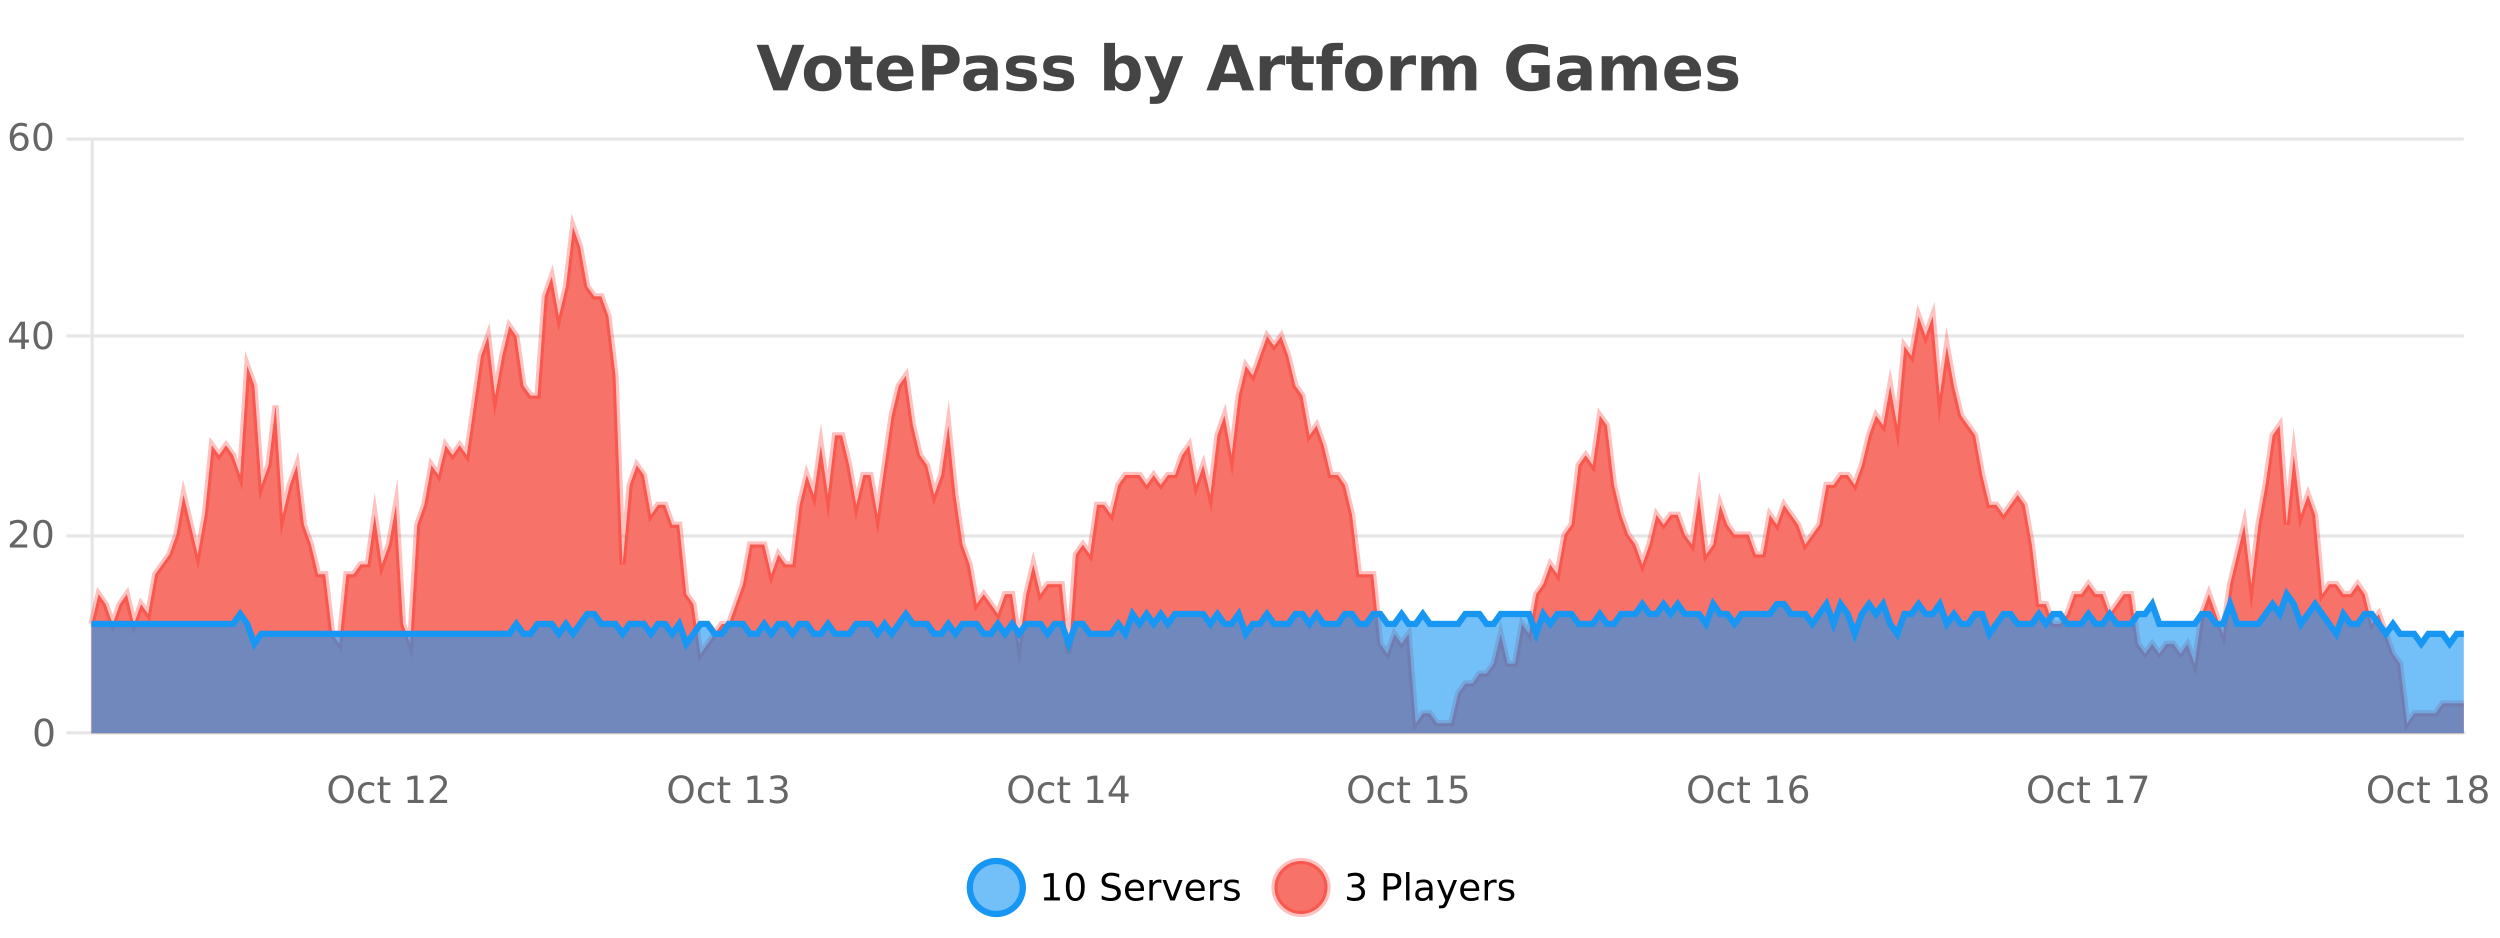<?xml version="1.0" encoding="UTF-8"?>
<svg xmlns="http://www.w3.org/2000/svg" xmlns:xlink="http://www.w3.org/1999/xlink" width="800pt" height="300pt" viewBox="0 0 800 300" version="1.1">
<defs>
<clipPath id="clip1">
  <path d="M 282 263 L 356 263 L 356 300 L 282 300 Z M 282 263 "/>
</clipPath>
<clipPath id="clip2">
  <path d="M 379 263 L 454 263 L 454 300 L 379 300 Z M 379 263 "/>
</clipPath>
<clipPath id="clip3">
  <path d="M 29.27 72 L 788.414 72 L 788.414 234.602 L 29.27 234.602 Z M 29.27 72 "/>
</clipPath>
<clipPath id="clip4">
  <path d="M 28.27 44 L 789.414 44 L 789.414 235.602 L 28.27 235.602 Z M 28.27 44 "/>
</clipPath>
<clipPath id="clip5">
  <path d="M 29.27 190 L 788.414 190 L 788.414 234.602 L 29.27 234.602 Z M 29.27 190 "/>
</clipPath>
<clipPath id="clip6">
  <path d="M 28.27 161 L 789.414 161 L 789.414 235 L 28.27 235 Z M 28.27 161 "/>
</clipPath>
</defs>
<g id="surface1725896">
<rect x="0" y="0" width="800" height="300" style="fill:rgb(100%,100%,100%);fill-opacity:1;stroke:none;"/>
<path style="fill:none;stroke-width:1;stroke-linecap:butt;stroke-linejoin:miter;stroke:rgb(0%,0%,0%);stroke-opacity:0.098;stroke-miterlimit:10;" d="M 30 234.5 L 788.414 234.5 "/>
<path style="fill:none;stroke-width:1;stroke-linecap:butt;stroke-linejoin:miter;stroke:rgb(0%,0%,0%);stroke-opacity:0.098;stroke-miterlimit:10;" d="M 21.27 234.5 L 29 234.5 "/>
<path style="fill:none;stroke-width:1;stroke-linecap:butt;stroke-linejoin:miter;stroke:rgb(0%,0%,0%);stroke-opacity:0.098;stroke-miterlimit:10;" d="M 30 171.5 L 788.414 171.5 "/>
<path style="fill:none;stroke-width:1;stroke-linecap:butt;stroke-linejoin:miter;stroke:rgb(0%,0%,0%);stroke-opacity:0.098;stroke-miterlimit:10;" d="M 21.27 171.5 L 29 171.5 "/>
<path style="fill:none;stroke-width:1;stroke-linecap:butt;stroke-linejoin:miter;stroke:rgb(0%,0%,0%);stroke-opacity:0.098;stroke-miterlimit:10;" d="M 30 107.5 L 788.414 107.5 "/>
<path style="fill:none;stroke-width:1;stroke-linecap:butt;stroke-linejoin:miter;stroke:rgb(0%,0%,0%);stroke-opacity:0.098;stroke-miterlimit:10;" d="M 21.27 107.5 L 29 107.5 "/>
<path style="fill:none;stroke-width:1;stroke-linecap:butt;stroke-linejoin:miter;stroke:rgb(0%,0%,0%);stroke-opacity:0.098;stroke-miterlimit:10;" d="M 30 44.5 L 788.414 44.5 "/>
<path style="fill:none;stroke-width:1;stroke-linecap:butt;stroke-linejoin:miter;stroke:rgb(0%,0%,0%);stroke-opacity:0.098;stroke-miterlimit:10;" d="M 21.27 44.5 L 29 44.5 "/>
<path style=" stroke:none;fill-rule:nonzero;fill:rgb(9.02%,58.824%,95.294%);fill-opacity:0.6;" d="M 327.305 284 C 327.305 288.688 323.508 292.484 318.82 292.484 C 314.133 292.484 310.336 288.688 310.336 284 C 310.336 279.312 314.133 275.516 318.82 275.516 C 323.508 275.516 327.305 279.312 327.305 284 Z M 327.305 284 "/>
<g clip-path="url(#clip1)" clip-rule="nonzero">
<path style="fill:none;stroke-width:2;stroke-linecap:butt;stroke-linejoin:miter;stroke:rgb(9.02%,58.824%,95.294%);stroke-opacity:1;stroke-miterlimit:10;" d="M 327.305 284 C 327.305 288.688 323.508 292.484 318.82 292.484 C 314.133 292.484 310.336 288.688 310.336 284 C 310.336 279.312 314.133 275.516 318.82 275.516 C 323.508 275.516 327.305 279.312 327.305 284 Z M 327.305 284 "/>
</g>
<path style=" stroke:none;fill-rule:nonzero;fill:rgb(0%,0%,0%);fill-opacity:1;" d="M 334.117 287.156 L 336.055 287.156 L 336.055 280.484 L 333.945 280.906 L 333.945 279.828 L 336.039 279.406 L 337.227 279.406 L 337.227 287.156 L 339.164 287.156 L 339.164 288.156 L 334.117 288.156 Z M 344.082 280.188 C 343.477 280.188 343.02 280.492 342.707 281.094 C 342.402 281.688 342.254 282.59 342.254 283.797 C 342.254 284.996 342.402 285.898 342.707 286.5 C 343.02 287.094 343.477 287.391 344.082 287.391 C 344.695 287.391 345.152 287.094 345.457 286.5 C 345.77 285.898 345.926 284.996 345.926 283.797 C 345.926 282.59 345.77 281.688 345.457 281.094 C 345.152 280.492 344.695 280.188 344.082 280.188 Z M 344.082 279.25 C 345.059 279.25 345.809 279.641 346.332 280.422 C 346.852 281.195 347.113 282.32 347.113 283.797 C 347.113 285.266 346.852 286.391 346.332 287.172 C 345.809 287.945 345.059 288.328 344.082 288.328 C 343.102 288.328 342.352 287.945 341.832 287.172 C 341.32 286.391 341.066 285.266 341.066 283.797 C 341.066 282.32 341.32 281.195 341.832 280.422 C 342.352 279.641 343.102 279.25 344.082 279.25 Z M 358.141 279.688 L 358.141 280.844 C 357.691 280.637 357.266 280.48 356.859 280.375 C 356.461 280.262 356.082 280.203 355.719 280.203 C 355.07 280.203 354.57 280.328 354.219 280.578 C 353.875 280.828 353.703 281.188 353.703 281.656 C 353.703 282.043 353.816 282.336 354.047 282.531 C 354.273 282.73 354.719 282.887 355.375 283 L 356.078 283.156 C 356.961 283.324 357.613 283.621 358.031 284.047 C 358.457 284.465 358.672 285.027 358.672 285.734 C 358.672 286.59 358.383 287.234 357.812 287.672 C 357.25 288.109 356.414 288.328 355.312 288.328 C 354.906 288.328 354.469 288.281 354 288.188 C 353.531 288.094 353.047 287.953 352.547 287.766 L 352.547 286.547 C 353.023 286.82 353.492 287.023 353.953 287.156 C 354.422 287.293 354.875 287.359 355.312 287.359 C 355.988 287.359 356.508 287.23 356.875 286.969 C 357.25 286.699 357.438 286.32 357.438 285.828 C 357.438 285.402 357.301 285.07 357.031 284.828 C 356.77 284.578 356.336 284.398 355.734 284.281 L 355.016 284.141 C 354.129 283.965 353.488 283.688 353.094 283.312 C 352.707 282.938 352.516 282.418 352.516 281.75 C 352.516 280.969 352.785 280.359 353.328 279.922 C 353.867 279.477 354.617 279.25 355.578 279.25 C 355.992 279.25 356.41 279.289 356.828 279.359 C 357.254 279.434 357.691 279.543 358.141 279.688 Z M 366.086 284.609 L 366.086 285.125 L 361.117 285.125 C 361.168 285.875 361.391 286.445 361.789 286.828 C 362.195 287.215 362.75 287.406 363.461 287.406 C 363.875 287.406 364.277 287.359 364.664 287.266 C 365.059 287.164 365.449 287.008 365.836 286.797 L 365.836 287.828 C 365.438 287.984 365.039 288.105 364.633 288.188 C 364.227 288.281 363.812 288.328 363.398 288.328 C 362.355 288.328 361.527 288.027 360.914 287.422 C 360.297 286.809 359.992 285.98 359.992 284.938 C 359.992 283.867 360.281 283.016 360.867 282.391 C 361.449 281.758 362.23 281.438 363.211 281.438 C 364.094 281.438 364.793 281.727 365.305 282.297 C 365.824 282.859 366.086 283.633 366.086 284.609 Z M 365.008 284.281 C 364.996 283.699 364.828 283.23 364.508 282.875 C 364.184 282.523 363.758 282.344 363.227 282.344 C 362.621 282.344 362.137 282.516 361.773 282.859 C 361.418 283.203 361.215 283.684 361.164 284.297 Z M 371.656 282.594 C 371.531 282.531 371.395 282.484 371.25 282.453 C 371.113 282.414 370.957 282.391 370.781 282.391 C 370.176 282.391 369.707 282.59 369.375 282.984 C 369.051 283.383 368.891 283.953 368.891 284.703 L 368.891 288.156 L 367.812 288.156 L 367.812 281.594 L 368.891 281.594 L 368.891 282.609 C 369.117 282.215 369.414 281.922 369.781 281.734 C 370.145 281.539 370.586 281.438 371.109 281.438 C 371.18 281.438 371.258 281.445 371.344 281.453 C 371.438 281.465 371.535 281.48 371.641 281.5 Z M 372.012 281.594 L 373.152 281.594 L 375.199 287.094 L 377.262 281.594 L 378.402 281.594 L 375.934 288.156 L 374.465 288.156 Z M 385.504 284.609 L 385.504 285.125 L 380.535 285.125 C 380.586 285.875 380.809 286.445 381.207 286.828 C 381.613 287.215 382.168 287.406 382.879 287.406 C 383.293 287.406 383.695 287.359 384.082 287.266 C 384.477 287.164 384.867 287.008 385.254 286.797 L 385.254 287.828 C 384.855 287.984 384.457 288.105 384.051 288.188 C 383.645 288.281 383.23 288.328 382.816 288.328 C 381.773 288.328 380.945 288.027 380.332 287.422 C 379.715 286.809 379.41 285.98 379.41 284.938 C 379.41 283.867 379.699 283.016 380.285 282.391 C 380.867 281.758 381.648 281.438 382.629 281.438 C 383.512 281.438 384.211 281.727 384.723 282.297 C 385.242 282.859 385.504 283.633 385.504 284.609 Z M 384.426 284.281 C 384.414 283.699 384.246 283.23 383.926 282.875 C 383.602 282.523 383.176 282.344 382.645 282.344 C 382.039 282.344 381.555 282.516 381.191 282.859 C 380.836 283.203 380.633 283.684 380.582 284.297 Z M 391.074 282.594 C 390.949 282.531 390.812 282.484 390.668 282.453 C 390.531 282.414 390.375 282.391 390.199 282.391 C 389.594 282.391 389.125 282.59 388.793 282.984 C 388.469 283.383 388.309 283.953 388.309 284.703 L 388.309 288.156 L 387.23 288.156 L 387.23 281.594 L 388.309 281.594 L 388.309 282.609 C 388.535 282.215 388.832 281.922 389.199 281.734 C 389.562 281.539 390.004 281.438 390.527 281.438 C 390.598 281.438 390.676 281.445 390.762 281.453 C 390.855 281.465 390.953 281.48 391.059 281.5 Z M 396.383 281.781 L 396.383 282.812 C 396.078 282.656 395.762 282.543 395.43 282.469 C 395.105 282.387 394.766 282.344 394.414 282.344 C 393.883 282.344 393.48 282.43 393.211 282.594 C 392.938 282.75 392.805 282.996 392.805 283.328 C 392.805 283.578 392.898 283.777 393.086 283.922 C 393.281 284.059 393.672 284.188 394.258 284.312 L 394.617 284.406 C 395.387 284.562 395.934 284.793 396.258 285.094 C 396.578 285.398 396.742 285.812 396.742 286.344 C 396.742 286.961 396.496 287.445 396.008 287.797 C 395.527 288.152 394.867 288.328 394.023 288.328 C 393.668 288.328 393.297 288.289 392.914 288.219 C 392.539 288.156 392.141 288.059 391.727 287.922 L 391.727 286.797 C 392.121 287.008 392.512 287.164 392.898 287.266 C 393.281 287.371 393.668 287.422 394.055 287.422 C 394.555 287.422 394.938 287.34 395.211 287.172 C 395.492 286.996 395.633 286.746 395.633 286.422 C 395.633 286.133 395.531 285.906 395.336 285.75 C 395.137 285.594 394.703 285.445 394.039 285.297 L 393.664 285.219 C 392.996 285.074 392.512 284.855 392.211 284.562 C 391.918 284.273 391.773 283.875 391.773 283.375 C 391.773 282.75 391.992 282.273 392.43 281.938 C 392.867 281.605 393.484 281.438 394.289 281.438 C 394.684 281.438 395.059 281.469 395.414 281.531 C 395.766 281.586 396.09 281.668 396.383 281.781 Z M 328.82 277.016 "/>
<path style=" stroke:none;fill-rule:nonzero;fill:rgb(96.863%,44.706%,40.784%);fill-opacity:1;" d="M 424.809 284 C 424.809 288.688 421.008 292.484 416.32 292.484 C 411.637 292.484 407.836 288.688 407.836 284 C 407.836 279.312 411.637 275.516 416.32 275.516 C 421.008 275.516 424.809 279.312 424.809 284 Z M 424.809 284 "/>
<g clip-path="url(#clip2)" clip-rule="nonzero">
<path style="fill:none;stroke-width:2;stroke-linecap:butt;stroke-linejoin:miter;stroke:rgb(100%,4.706%,0%);stroke-opacity:0.247;stroke-miterlimit:10;" d="M 424.809 284 C 424.809 288.688 421.008 292.484 416.32 292.484 C 411.637 292.484 407.836 288.688 407.836 284 C 407.836 279.312 411.637 275.516 416.32 275.516 C 421.008 275.516 424.809 279.312 424.809 284 Z M 424.809 284 "/>
</g>
<path style=" stroke:none;fill-rule:nonzero;fill:rgb(0%,0%,0%);fill-opacity:1;" d="M 435.008 283.438 C 435.57 283.562 436.008 283.82 436.32 284.203 C 436.641 284.578 436.805 285.047 436.805 285.609 C 436.805 286.477 436.508 287.148 435.914 287.625 C 435.32 288.094 434.477 288.328 433.383 288.328 C 433.016 288.328 432.637 288.289 432.242 288.219 C 431.855 288.148 431.461 288.039 431.055 287.891 L 431.055 286.75 C 431.375 286.938 431.73 287.086 432.117 287.188 C 432.512 287.281 432.922 287.328 433.352 287.328 C 434.09 287.328 434.652 287.184 435.039 286.891 C 435.434 286.602 435.633 286.172 435.633 285.609 C 435.633 285.102 435.449 284.699 435.086 284.406 C 434.719 284.117 434.219 283.969 433.586 283.969 L 432.555 283.969 L 432.555 283 L 433.633 283 C 434.203 283 434.648 282.887 434.961 282.656 C 435.273 282.418 435.43 282.078 435.43 281.641 C 435.43 281.195 435.266 280.852 434.945 280.609 C 434.633 280.371 434.18 280.25 433.586 280.25 C 433.25 280.25 432.898 280.289 432.523 280.359 C 432.156 280.422 431.75 280.527 431.305 280.672 L 431.305 279.625 C 431.762 279.5 432.184 279.406 432.57 279.344 C 432.965 279.281 433.336 279.25 433.68 279.25 C 434.586 279.25 435.297 279.453 435.82 279.859 C 436.34 280.266 436.602 280.82 436.602 281.516 C 436.602 282.008 436.461 282.418 436.18 282.75 C 435.906 283.086 435.516 283.312 435.008 283.438 Z M 443.945 280.375 L 443.945 283.672 L 445.43 283.672 C 445.98 283.672 446.406 283.531 446.711 283.25 C 447.012 282.961 447.164 282.547 447.164 282.016 C 447.164 281.496 447.012 281.094 446.711 280.812 C 446.406 280.523 445.98 280.375 445.43 280.375 Z M 442.758 279.406 L 445.43 279.406 C 446.418 279.406 447.164 279.633 447.664 280.078 C 448.164 280.516 448.414 281.164 448.414 282.016 C 448.414 282.883 448.164 283.539 447.664 283.984 C 447.164 284.422 446.418 284.641 445.43 284.641 L 443.945 284.641 L 443.945 288.156 L 442.758 288.156 Z M 449.945 279.031 L 451.023 279.031 L 451.023 288.156 L 449.945 288.156 Z M 456.266 284.859 C 455.398 284.859 454.797 284.961 454.453 285.156 C 454.117 285.355 453.953 285.695 453.953 286.172 C 453.953 286.559 454.078 286.867 454.328 287.094 C 454.586 287.312 454.93 287.422 455.359 287.422 C 455.961 287.422 456.441 287.215 456.797 286.797 C 457.16 286.371 457.344 285.805 457.344 285.094 L 457.344 284.859 Z M 458.422 284.406 L 458.422 288.156 L 457.344 288.156 L 457.344 287.156 C 457.094 287.555 456.785 287.852 456.422 288.047 C 456.055 288.234 455.609 288.328 455.078 288.328 C 454.398 288.328 453.863 288.141 453.469 287.766 C 453.07 287.383 452.875 286.875 452.875 286.25 C 452.875 285.512 453.117 284.953 453.609 284.578 C 454.109 284.203 454.848 284.016 455.828 284.016 L 457.344 284.016 L 457.344 283.906 C 457.344 283.406 457.176 283.023 456.844 282.75 C 456.52 282.48 456.066 282.344 455.484 282.344 C 455.109 282.344 454.738 282.391 454.375 282.484 C 454.02 282.578 453.68 282.715 453.359 282.891 L 453.359 281.891 C 453.754 281.734 454.133 281.621 454.5 281.547 C 454.875 281.477 455.238 281.438 455.594 281.438 C 456.539 281.438 457.25 281.684 457.719 282.172 C 458.188 282.664 458.422 283.406 458.422 284.406 Z M 463.367 288.766 C 463.062 289.547 462.766 290.055 462.477 290.297 C 462.184 290.535 461.797 290.656 461.32 290.656 L 460.461 290.656 L 460.461 289.75 L 461.086 289.75 C 461.387 289.75 461.617 289.676 461.773 289.531 C 461.938 289.395 462.121 289.066 462.32 288.547 L 462.523 288.047 L 459.867 281.594 L 461.008 281.594 L 463.055 286.719 L 465.117 281.594 L 466.258 281.594 Z M 473.359 284.609 L 473.359 285.125 L 468.391 285.125 C 468.441 285.875 468.664 286.445 469.062 286.828 C 469.469 287.215 470.023 287.406 470.734 287.406 C 471.148 287.406 471.551 287.359 471.938 287.266 C 472.332 287.164 472.723 287.008 473.109 286.797 L 473.109 287.828 C 472.711 287.984 472.312 288.105 471.906 288.188 C 471.5 288.281 471.086 288.328 470.672 288.328 C 469.629 288.328 468.801 288.027 468.188 287.422 C 467.57 286.809 467.266 285.98 467.266 284.938 C 467.266 283.867 467.555 283.016 468.141 282.391 C 468.723 281.758 469.504 281.438 470.484 281.438 C 471.367 281.438 472.066 281.727 472.578 282.297 C 473.098 282.859 473.359 283.633 473.359 284.609 Z M 472.281 284.281 C 472.27 283.699 472.102 283.23 471.781 282.875 C 471.457 282.523 471.031 282.344 470.5 282.344 C 469.895 282.344 469.41 282.516 469.047 282.859 C 468.691 283.203 468.488 283.684 468.438 284.297 Z M 478.93 282.594 C 478.805 282.531 478.668 282.484 478.523 282.453 C 478.387 282.414 478.23 282.391 478.055 282.391 C 477.449 282.391 476.98 282.59 476.648 282.984 C 476.324 283.383 476.164 283.953 476.164 284.703 L 476.164 288.156 L 475.086 288.156 L 475.086 281.594 L 476.164 281.594 L 476.164 282.609 C 476.391 282.215 476.688 281.922 477.055 281.734 C 477.418 281.539 477.859 281.438 478.383 281.438 C 478.453 281.438 478.531 281.445 478.617 281.453 C 478.711 281.465 478.809 281.48 478.914 281.5 Z M 484.238 281.781 L 484.238 282.812 C 483.934 282.656 483.617 282.543 483.285 282.469 C 482.961 282.387 482.621 282.344 482.27 282.344 C 481.738 282.344 481.336 282.43 481.066 282.594 C 480.793 282.75 480.66 282.996 480.66 283.328 C 480.66 283.578 480.754 283.777 480.941 283.922 C 481.137 284.059 481.527 284.188 482.113 284.312 L 482.473 284.406 C 483.242 284.562 483.789 284.793 484.113 285.094 C 484.434 285.398 484.598 285.812 484.598 286.344 C 484.598 286.961 484.352 287.445 483.863 287.797 C 483.383 288.152 482.723 288.328 481.879 288.328 C 481.523 288.328 481.152 288.289 480.77 288.219 C 480.395 288.156 479.996 288.059 479.582 287.922 L 479.582 286.797 C 479.977 287.008 480.367 287.164 480.754 287.266 C 481.137 287.371 481.523 287.422 481.91 287.422 C 482.41 287.422 482.793 287.34 483.066 287.172 C 483.348 286.996 483.488 286.746 483.488 286.422 C 483.488 286.133 483.387 285.906 483.191 285.75 C 482.992 285.594 482.559 285.445 481.895 285.297 L 481.52 285.219 C 480.852 285.074 480.367 284.855 480.066 284.562 C 479.773 284.273 479.629 283.875 479.629 283.375 C 479.629 282.75 479.848 282.273 480.285 281.938 C 480.723 281.605 481.34 281.438 482.145 281.438 C 482.539 281.438 482.914 281.469 483.27 281.531 C 483.621 281.586 483.945 281.668 484.238 281.781 Z M 426.32 277.016 "/>
<path style=" stroke:none;fill-rule:nonzero;fill:rgb(26.667%,26.667%,26.667%);fill-opacity:1;" d="M 242.094 14.344 L 245.875 14.344 L 249.75 25.109 L 253.609 14.344 L 257.375 14.344 L 251.984 28.922 L 247.5 28.922 Z M 263.273 20.219 C 262.492 20.219 261.898 20.5 261.492 21.062 C 261.086 21.617 260.883 22.418 260.883 23.469 C 260.883 24.512 261.086 25.312 261.492 25.875 C 261.898 26.43 262.492 26.703 263.273 26.703 C 264.031 26.703 264.609 26.43 265.008 25.875 C 265.414 25.312 265.617 24.512 265.617 23.469 C 265.617 22.418 265.414 21.617 265.008 21.062 C 264.609 20.5 264.031 20.219 263.273 20.219 Z M 263.273 17.719 C 265.148 17.719 266.609 18.23 267.664 19.25 C 268.727 20.262 269.258 21.668 269.258 23.469 C 269.258 25.262 268.727 26.668 267.664 27.688 C 266.609 28.699 265.148 29.203 263.273 29.203 C 261.375 29.203 259.898 28.699 258.836 27.688 C 257.773 26.668 257.242 25.262 257.242 23.469 C 257.242 21.668 257.773 20.262 258.836 19.25 C 259.898 18.23 261.375 17.719 263.273 17.719 Z M 275.625 14.875 L 275.625 17.984 L 279.234 17.984 L 279.234 20.484 L 275.625 20.484 L 275.625 25.125 C 275.625 25.637 275.723 25.98 275.922 26.156 C 276.129 26.336 276.531 26.422 277.125 26.422 L 278.922 26.422 L 278.922 28.922 L 275.922 28.922 C 274.547 28.922 273.566 28.637 272.984 28.062 C 272.41 27.48 272.125 26.5 272.125 25.125 L 272.125 20.484 L 270.391 20.484 L 270.391 17.984 L 272.125 17.984 L 272.125 14.875 Z M 292.281 23.422 L 292.281 24.422 L 284.109 24.422 C 284.191 25.246 284.488 25.859 285 26.266 C 285.508 26.672 286.219 26.875 287.125 26.875 C 287.863 26.875 288.617 26.766 289.391 26.547 C 290.16 26.328 290.953 26 291.766 25.562 L 291.766 28.25 C 290.941 28.562 290.113 28.797 289.281 28.953 C 288.457 29.117 287.633 29.203 286.812 29.203 C 284.832 29.203 283.289 28.703 282.188 27.703 C 281.094 26.695 280.547 25.281 280.547 23.469 C 280.547 21.68 281.082 20.273 282.156 19.25 C 283.238 18.23 284.723 17.719 286.609 17.719 C 288.328 17.719 289.703 18.242 290.734 19.281 C 291.766 20.312 292.281 21.695 292.281 23.422 Z M 288.688 22.266 C 288.688 21.602 288.492 21.062 288.109 20.656 C 287.723 20.25 287.219 20.047 286.594 20.047 C 285.914 20.047 285.363 20.242 284.938 20.625 C 284.52 21 284.258 21.547 284.156 22.266 Z M 295.094 14.344 L 301.328 14.344 C 303.18 14.344 304.602 14.758 305.594 15.578 C 306.594 16.402 307.094 17.574 307.094 19.094 C 307.094 20.625 306.594 21.805 305.594 22.625 C 304.602 23.449 303.18 23.859 301.328 23.859 L 298.844 23.859 L 298.844 28.922 L 295.094 28.922 Z M 298.844 17.062 L 298.844 21.141 L 300.922 21.141 C 301.648 21.141 302.211 20.965 302.609 20.609 C 303.016 20.258 303.219 19.75 303.219 19.094 C 303.219 18.449 303.016 17.949 302.609 17.594 C 302.211 17.242 301.648 17.062 300.922 17.062 Z M 313.949 24 C 313.219 24 312.672 24.125 312.309 24.375 C 311.941 24.617 311.762 24.98 311.762 25.469 C 311.762 25.906 311.906 26.25 312.199 26.5 C 312.5 26.75 312.91 26.875 313.434 26.875 C 314.09 26.875 314.641 26.641 315.09 26.172 C 315.547 25.703 315.777 25.117 315.777 24.406 L 315.777 24 Z M 319.293 22.688 L 319.293 28.922 L 315.777 28.922 L 315.777 27.297 C 315.309 27.965 314.777 28.449 314.184 28.75 C 313.598 29.051 312.887 29.203 312.043 29.203 C 310.918 29.203 310 28.875 309.293 28.219 C 308.582 27.555 308.23 26.695 308.23 25.641 C 308.23 24.359 308.668 23.422 309.543 22.828 C 310.426 22.227 311.816 21.922 313.715 21.922 L 315.777 21.922 L 315.777 21.641 C 315.777 21.09 315.559 20.688 315.121 20.438 C 314.684 20.18 314 20.047 313.074 20.047 C 312.324 20.047 311.625 20.125 310.98 20.281 C 310.332 20.43 309.734 20.648 309.184 20.938 L 309.184 18.281 C 309.934 18.094 310.684 17.953 311.434 17.859 C 312.191 17.766 312.953 17.719 313.715 17.719 C 315.684 17.719 317.105 18.109 317.98 18.891 C 318.855 19.664 319.293 20.93 319.293 22.688 Z M 331.086 18.328 L 331.086 20.984 C 330.344 20.672 329.625 20.438 328.93 20.281 C 328.23 20.125 327.57 20.047 326.945 20.047 C 326.289 20.047 325.797 20.133 325.477 20.297 C 325.152 20.465 324.992 20.719 324.992 21.062 C 324.992 21.344 325.109 21.559 325.352 21.703 C 325.602 21.852 326.039 21.961 326.664 22.031 L 327.289 22.125 C 329.078 22.355 330.281 22.73 330.898 23.25 C 331.512 23.773 331.82 24.59 331.82 25.703 C 331.82 26.871 331.387 27.746 330.523 28.328 C 329.668 28.914 328.391 29.203 326.695 29.203 C 325.965 29.203 325.215 29.145 324.445 29.031 C 323.672 28.918 322.883 28.746 322.07 28.516 L 322.07 25.859 C 322.766 26.203 323.48 26.461 324.211 26.625 C 324.938 26.793 325.684 26.875 326.445 26.875 C 327.133 26.875 327.648 26.781 327.992 26.594 C 328.336 26.406 328.508 26.125 328.508 25.75 C 328.508 25.438 328.387 25.211 328.148 25.062 C 327.906 24.906 327.434 24.789 326.727 24.703 L 326.117 24.625 C 324.555 24.43 323.461 24.07 322.836 23.547 C 322.211 23.016 321.898 22.215 321.898 21.141 C 321.898 19.984 322.293 19.125 323.086 18.562 C 323.887 18 325.105 17.719 326.742 17.719 C 327.387 17.719 328.062 17.773 328.773 17.875 C 329.48 17.969 330.25 18.121 331.086 18.328 Z M 342.992 18.328 L 342.992 20.984 C 342.25 20.672 341.531 20.438 340.836 20.281 C 340.137 20.125 339.477 20.047 338.852 20.047 C 338.195 20.047 337.703 20.133 337.383 20.297 C 337.059 20.465 336.898 20.719 336.898 21.062 C 336.898 21.344 337.016 21.559 337.258 21.703 C 337.508 21.852 337.945 21.961 338.57 22.031 L 339.195 22.125 C 340.984 22.355 342.188 22.73 342.805 23.25 C 343.418 23.773 343.727 24.59 343.727 25.703 C 343.727 26.871 343.293 27.746 342.43 28.328 C 341.574 28.914 340.297 29.203 338.602 29.203 C 337.871 29.203 337.121 29.145 336.352 29.031 C 335.578 28.918 334.789 28.746 333.977 28.516 L 333.977 25.859 C 334.672 26.203 335.387 26.461 336.117 26.625 C 336.844 26.793 337.59 26.875 338.352 26.875 C 339.039 26.875 339.555 26.781 339.898 26.594 C 340.242 26.406 340.414 26.125 340.414 25.75 C 340.414 25.438 340.293 25.211 340.055 25.062 C 339.812 24.906 339.34 24.789 338.633 24.703 L 338.023 24.625 C 336.461 24.43 335.367 24.07 334.742 23.547 C 334.117 23.016 333.805 22.215 333.805 21.141 C 333.805 19.984 334.199 19.125 334.992 18.562 C 335.793 18 337.012 17.719 338.648 17.719 C 339.293 17.719 339.969 17.773 340.68 17.875 C 341.387 17.969 342.156 18.121 342.992 18.328 Z M 359.141 26.672 C 359.891 26.672 360.461 26.402 360.859 25.859 C 361.254 25.309 361.453 24.512 361.453 23.469 C 361.453 22.43 361.254 21.637 360.859 21.094 C 360.461 20.543 359.891 20.266 359.141 20.266 C 358.391 20.266 357.812 20.543 357.406 21.094 C 357.008 21.637 356.812 22.43 356.812 23.469 C 356.812 24.5 357.008 25.293 357.406 25.844 C 357.812 26.398 358.391 26.672 359.141 26.672 Z M 356.812 19.578 C 357.301 18.945 357.836 18.477 358.422 18.172 C 359.004 17.871 359.676 17.719 360.438 17.719 C 361.789 17.719 362.898 18.258 363.766 19.328 C 364.629 20.402 365.062 21.781 365.062 23.469 C 365.062 25.148 364.629 26.523 363.766 27.594 C 362.898 28.668 361.789 29.203 360.438 29.203 C 359.676 29.203 359.004 29.051 358.422 28.75 C 357.836 28.449 357.301 27.98 356.812 27.344 L 356.812 28.922 L 353.328 28.922 L 353.328 13.719 L 356.812 13.719 Z M 366.203 17.984 L 369.688 17.984 L 372.641 25.406 L 375.141 17.984 L 378.625 17.984 L 374.031 29.953 C 373.57 31.172 373.031 32.02 372.406 32.5 C 371.789 32.988 370.984 33.234 369.984 33.234 L 367.953 33.234 L 367.953 30.938 L 369.047 30.938 C 369.641 30.938 370.07 30.844 370.344 30.656 C 370.613 30.469 370.82 30.129 370.969 29.641 L 371.078 29.344 Z M 396.641 26.266 L 390.766 26.266 L 389.828 28.922 L 386.047 28.922 L 391.453 14.344 L 395.938 14.344 L 401.328 28.922 L 397.562 28.922 Z M 391.703 23.562 L 395.688 23.562 L 393.703 17.766 Z M 411.246 20.969 C 410.934 20.824 410.625 20.719 410.324 20.656 C 410.02 20.586 409.719 20.547 409.418 20.547 C 408.512 20.547 407.812 20.836 407.324 21.406 C 406.844 21.98 406.605 22.805 406.605 23.875 L 406.605 28.922 L 403.121 28.922 L 403.121 17.984 L 406.605 17.984 L 406.605 19.781 C 407.051 19.062 407.566 18.543 408.152 18.219 C 408.734 17.887 409.434 17.719 410.246 17.719 C 410.371 17.719 410.5 17.727 410.637 17.734 C 410.77 17.746 410.969 17.766 411.23 17.797 Z M 416.797 14.875 L 416.797 17.984 L 420.406 17.984 L 420.406 20.484 L 416.797 20.484 L 416.797 25.125 C 416.797 25.637 416.895 25.98 417.094 26.156 C 417.301 26.336 417.703 26.422 418.297 26.422 L 420.094 26.422 L 420.094 28.922 L 417.094 28.922 C 415.719 28.922 414.738 28.637 414.156 28.062 C 413.582 27.48 413.297 26.5 413.297 25.125 L 413.297 20.484 L 411.562 20.484 L 411.562 17.984 L 413.297 17.984 L 413.297 14.875 Z M 429.734 13.719 L 429.734 16.016 L 427.797 16.016 C 427.305 16.016 426.961 16.109 426.766 16.297 C 426.566 16.477 426.469 16.781 426.469 17.219 L 426.469 17.984 L 429.469 17.984 L 429.469 20.484 L 426.469 20.484 L 426.469 28.922 L 422.984 28.922 L 422.984 20.484 L 421.234 20.484 L 421.234 17.984 L 422.984 17.984 L 422.984 17.219 C 422.984 16.031 423.312 15.152 423.969 14.578 C 424.633 14.008 425.664 13.719 427.062 13.719 Z M 436.449 20.219 C 435.668 20.219 435.074 20.5 434.668 21.062 C 434.262 21.617 434.059 22.418 434.059 23.469 C 434.059 24.512 434.262 25.312 434.668 25.875 C 435.074 26.43 435.668 26.703 436.449 26.703 C 437.207 26.703 437.785 26.43 438.184 25.875 C 438.59 25.312 438.793 24.512 438.793 23.469 C 438.793 22.418 438.59 21.617 438.184 21.062 C 437.785 20.5 437.207 20.219 436.449 20.219 Z M 436.449 17.719 C 438.324 17.719 439.785 18.23 440.84 19.25 C 441.902 20.262 442.434 21.668 442.434 23.469 C 442.434 25.262 441.902 26.668 440.84 27.688 C 439.785 28.699 438.324 29.203 436.449 29.203 C 434.551 29.203 433.074 28.699 432.012 27.688 C 430.949 26.668 430.418 25.262 430.418 23.469 C 430.418 21.668 430.949 20.262 432.012 19.25 C 433.074 18.23 434.551 17.719 436.449 17.719 Z M 453.109 20.969 C 452.797 20.824 452.488 20.719 452.188 20.656 C 451.883 20.586 451.582 20.547 451.281 20.547 C 450.375 20.547 449.676 20.836 449.188 21.406 C 448.707 21.98 448.469 22.805 448.469 23.875 L 448.469 28.922 L 444.984 28.922 L 444.984 17.984 L 448.469 17.984 L 448.469 19.781 C 448.914 19.062 449.43 18.543 450.016 18.219 C 450.598 17.887 451.297 17.719 452.109 17.719 C 452.234 17.719 452.363 17.727 452.5 17.734 C 452.633 17.746 452.832 17.766 453.094 17.797 Z M 464.977 19.797 C 465.422 19.121 465.949 18.605 466.555 18.25 C 467.168 17.898 467.84 17.719 468.57 17.719 C 469.82 17.719 470.773 18.109 471.43 18.891 C 472.094 19.664 472.43 20.789 472.43 22.266 L 472.43 28.922 L 468.914 28.922 L 468.914 23.219 C 468.914 23.137 468.914 23.047 468.914 22.953 C 468.922 22.859 468.93 22.73 468.93 22.562 C 468.93 21.793 468.812 21.234 468.586 20.891 C 468.355 20.539 467.984 20.359 467.477 20.359 C 466.82 20.359 466.309 20.637 465.945 21.188 C 465.578 21.73 465.391 22.516 465.383 23.547 L 465.383 28.922 L 461.867 28.922 L 461.867 23.219 C 461.867 22.012 461.762 21.234 461.555 20.891 C 461.344 20.539 460.977 20.359 460.445 20.359 C 459.766 20.359 459.246 20.637 458.883 21.188 C 458.516 21.73 458.336 22.516 458.336 23.547 L 458.336 28.922 L 454.82 28.922 L 454.82 17.984 L 458.336 17.984 L 458.336 19.578 C 458.773 18.965 459.266 18.5 459.82 18.188 C 460.371 17.875 460.984 17.719 461.664 17.719 C 462.414 17.719 463.078 17.902 463.664 18.266 C 464.246 18.633 464.684 19.141 464.977 19.797 Z M 495.902 27.844 C 494.965 28.293 493.988 28.633 492.98 28.859 C 491.98 29.086 490.938 29.203 489.855 29.203 C 487.426 29.203 485.504 28.527 484.09 27.172 C 482.672 25.809 481.965 23.965 481.965 21.641 C 481.965 19.297 482.684 17.453 484.121 16.109 C 485.566 14.758 487.551 14.078 490.074 14.078 C 491.043 14.078 491.969 14.172 492.855 14.359 C 493.738 14.539 494.578 14.805 495.371 15.156 L 495.371 18.172 C 494.559 17.715 493.746 17.371 492.934 17.141 C 492.129 16.914 491.328 16.797 490.527 16.797 C 489.027 16.797 487.871 17.219 487.059 18.062 C 486.254 18.898 485.855 20.09 485.855 21.641 C 485.855 23.184 486.246 24.375 487.027 25.219 C 487.809 26.062 488.918 26.484 490.355 26.484 C 490.738 26.484 491.098 26.461 491.434 26.406 C 491.777 26.355 492.078 26.277 492.34 26.172 L 492.34 23.344 L 490.043 23.344 L 490.043 20.828 L 495.902 20.828 Z M 503.961 24 C 503.23 24 502.684 24.125 502.32 24.375 C 501.953 24.617 501.773 24.98 501.773 25.469 C 501.773 25.906 501.918 26.25 502.211 26.5 C 502.512 26.75 502.922 26.875 503.445 26.875 C 504.102 26.875 504.652 26.641 505.102 26.172 C 505.559 25.703 505.789 25.117 505.789 24.406 L 505.789 24 Z M 509.305 22.688 L 509.305 28.922 L 505.789 28.922 L 505.789 27.297 C 505.32 27.965 504.789 28.449 504.195 28.75 C 503.609 29.051 502.898 29.203 502.055 29.203 C 500.93 29.203 500.012 28.875 499.305 28.219 C 498.594 27.555 498.242 26.695 498.242 25.641 C 498.242 24.359 498.68 23.422 499.555 22.828 C 500.438 22.227 501.828 21.922 503.727 21.922 L 505.789 21.922 L 505.789 21.641 C 505.789 21.09 505.57 20.688 505.133 20.438 C 504.695 20.18 504.012 20.047 503.086 20.047 C 502.336 20.047 501.637 20.125 500.992 20.281 C 500.344 20.43 499.746 20.648 499.195 20.938 L 499.195 18.281 C 499.945 18.094 500.695 17.953 501.445 17.859 C 502.203 17.766 502.965 17.719 503.727 17.719 C 505.695 17.719 507.117 18.109 507.992 18.891 C 508.867 19.664 509.305 20.93 509.305 22.688 Z M 522.688 19.797 C 523.133 19.121 523.66 18.605 524.266 18.25 C 524.879 17.898 525.551 17.719 526.281 17.719 C 527.531 17.719 528.484 18.109 529.141 18.891 C 529.805 19.664 530.141 20.789 530.141 22.266 L 530.141 28.922 L 526.625 28.922 L 526.625 23.219 C 526.625 23.137 526.625 23.047 526.625 22.953 C 526.633 22.859 526.641 22.73 526.641 22.562 C 526.641 21.793 526.523 21.234 526.297 20.891 C 526.066 20.539 525.695 20.359 525.188 20.359 C 524.531 20.359 524.02 20.637 523.656 21.188 C 523.289 21.73 523.102 22.516 523.094 23.547 L 523.094 28.922 L 519.578 28.922 L 519.578 23.219 C 519.578 22.012 519.473 21.234 519.266 20.891 C 519.055 20.539 518.688 20.359 518.156 20.359 C 517.477 20.359 516.957 20.637 516.594 21.188 C 516.227 21.73 516.047 22.516 516.047 23.547 L 516.047 28.922 L 512.531 28.922 L 512.531 17.984 L 516.047 17.984 L 516.047 19.578 C 516.484 18.965 516.977 18.5 517.531 18.188 C 518.082 17.875 518.695 17.719 519.375 17.719 C 520.125 17.719 520.789 17.902 521.375 18.266 C 521.957 18.633 522.395 19.141 522.688 19.797 Z M 544.312 23.422 L 544.312 24.422 L 536.141 24.422 C 536.223 25.246 536.52 25.859 537.031 26.266 C 537.539 26.672 538.25 26.875 539.156 26.875 C 539.895 26.875 540.648 26.766 541.422 26.547 C 542.191 26.328 542.984 26 543.797 25.562 L 543.797 28.25 C 542.973 28.562 542.145 28.797 541.312 28.953 C 540.488 29.117 539.664 29.203 538.844 29.203 C 536.863 29.203 535.32 28.703 534.219 27.703 C 533.125 26.695 532.578 25.281 532.578 23.469 C 532.578 21.68 533.113 20.273 534.188 19.25 C 535.27 18.23 536.754 17.719 538.641 17.719 C 540.359 17.719 541.734 18.242 542.766 19.281 C 543.797 20.312 544.312 21.695 544.312 23.422 Z M 540.719 22.266 C 540.719 21.602 540.523 21.062 540.141 20.656 C 539.754 20.25 539.25 20.047 538.625 20.047 C 537.945 20.047 537.395 20.242 536.969 20.625 C 536.551 21 536.289 21.547 536.188 22.266 Z M 555.5 18.328 L 555.5 20.984 C 554.758 20.672 554.039 20.438 553.344 20.281 C 552.645 20.125 551.984 20.047 551.359 20.047 C 550.703 20.047 550.211 20.133 549.891 20.297 C 549.566 20.465 549.406 20.719 549.406 21.062 C 549.406 21.344 549.523 21.559 549.766 21.703 C 550.016 21.852 550.453 21.961 551.078 22.031 L 551.703 22.125 C 553.492 22.355 554.695 22.73 555.312 23.25 C 555.926 23.773 556.234 24.59 556.234 25.703 C 556.234 26.871 555.801 27.746 554.938 28.328 C 554.082 28.914 552.805 29.203 551.109 29.203 C 550.379 29.203 549.629 29.145 548.859 29.031 C 548.086 28.918 547.297 28.746 546.484 28.516 L 546.484 25.859 C 547.18 26.203 547.895 26.461 548.625 26.625 C 549.352 26.793 550.098 26.875 550.859 26.875 C 551.547 26.875 552.062 26.781 552.406 26.594 C 552.75 26.406 552.922 26.125 552.922 25.75 C 552.922 25.438 552.801 25.211 552.562 25.062 C 552.32 24.906 551.848 24.789 551.141 24.703 L 550.531 24.625 C 548.969 24.43 547.875 24.07 547.25 23.547 C 546.625 23.016 546.312 22.215 546.312 21.141 C 546.312 19.984 546.707 19.125 547.5 18.562 C 548.301 18 549.52 17.719 551.156 17.719 C 551.801 17.719 552.477 17.773 553.188 17.875 C 553.895 17.969 554.664 18.121 555.5 18.328 Z M 242 10.359 "/>
<path style="fill:none;stroke-width:1;stroke-linecap:butt;stroke-linejoin:miter;stroke:rgb(0%,0%,0%);stroke-opacity:0.098;stroke-miterlimit:10;" d="M 29 234.5 L 789 234.5 "/>
<path style=" stroke:none;fill-rule:nonzero;fill:rgb(40%,40%,40%);fill-opacity:1;" d="M 109.18 249 C 108.312 249 107.625 249.324 107.117 249.969 C 106.617 250.605 106.367 251.48 106.367 252.594 C 106.367 253.688 106.617 254.559 107.117 255.203 C 107.625 255.84 108.312 256.156 109.18 256.156 C 110.031 256.156 110.711 255.84 111.211 255.203 C 111.719 254.559 111.977 253.688 111.977 252.594 C 111.977 251.48 111.719 250.605 111.211 249.969 C 110.711 249.324 110.031 249 109.18 249 Z M 109.18 248.047 C 110.398 248.047 111.371 248.461 112.102 249.281 C 112.84 250.105 113.211 251.211 113.211 252.594 C 113.211 253.969 112.84 255.07 112.102 255.891 C 111.371 256.715 110.398 257.125 109.18 257.125 C 107.949 257.125 106.965 256.715 106.227 255.891 C 105.484 255.07 105.117 253.969 105.117 252.594 C 105.117 251.211 105.484 250.105 106.227 249.281 C 106.965 248.461 107.949 248.047 109.18 248.047 Z M 119.75 250.641 L 119.75 251.656 C 119.438 251.48 119.129 251.352 118.828 251.266 C 118.523 251.184 118.219 251.141 117.906 251.141 C 117.195 251.141 116.648 251.367 116.266 251.812 C 115.879 252.25 115.688 252.871 115.688 253.672 C 115.688 254.477 115.879 255.102 116.266 255.547 C 116.648 255.984 117.195 256.203 117.906 256.203 C 118.219 256.203 118.523 256.164 118.828 256.078 C 119.129 255.996 119.438 255.871 119.75 255.703 L 119.75 256.703 C 119.445 256.84 119.133 256.945 118.812 257.016 C 118.488 257.086 118.145 257.125 117.781 257.125 C 116.789 257.125 116.004 256.82 115.422 256.203 C 114.836 255.578 114.547 254.734 114.547 253.672 C 114.547 252.609 114.836 251.773 115.422 251.156 C 116.016 250.543 116.828 250.234 117.859 250.234 C 118.18 250.234 118.5 250.273 118.812 250.344 C 119.133 250.406 119.445 250.508 119.75 250.641 Z M 122.691 248.531 L 122.691 250.391 L 124.91 250.391 L 124.91 251.234 L 122.691 251.234 L 122.691 254.797 C 122.691 255.328 122.762 255.672 122.91 255.828 C 123.055 255.977 123.352 256.047 123.801 256.047 L 124.91 256.047 L 124.91 256.953 L 123.801 256.953 C 122.965 256.953 122.387 256.797 122.066 256.484 C 121.754 256.172 121.598 255.609 121.598 254.797 L 121.598 251.234 L 120.816 251.234 L 120.816 250.391 L 121.598 250.391 L 121.598 248.531 Z M 130.492 255.953 L 132.43 255.953 L 132.43 249.281 L 130.32 249.703 L 130.32 248.625 L 132.414 248.203 L 133.602 248.203 L 133.602 255.953 L 135.539 255.953 L 135.539 256.953 L 130.492 256.953 Z M 138.938 255.953 L 143.078 255.953 L 143.078 256.953 L 137.516 256.953 L 137.516 255.953 C 137.961 255.496 138.57 254.875 139.344 254.094 C 140.125 253.305 140.613 252.793 140.812 252.562 C 141.195 252.148 141.461 251.793 141.609 251.5 C 141.766 251.199 141.844 250.906 141.844 250.625 C 141.844 250.156 141.676 249.777 141.344 249.484 C 141.02 249.195 140.598 249.047 140.078 249.047 C 139.703 249.047 139.305 249.109 138.891 249.234 C 138.484 249.359 138.047 249.559 137.578 249.828 L 137.578 248.625 C 138.055 248.438 138.5 248.297 138.906 248.203 C 139.32 248.102 139.703 248.047 140.047 248.047 C 140.953 248.047 141.676 248.277 142.219 248.734 C 142.758 249.184 143.031 249.789 143.031 250.547 C 143.031 250.902 142.961 251.242 142.828 251.562 C 142.691 251.887 142.445 252.266 142.094 252.703 C 141.988 252.82 141.676 253.148 141.156 253.688 C 140.633 254.23 139.895 254.984 138.938 255.953 Z M 104.445 245.816 "/>
<path style=" stroke:none;fill-rule:nonzero;fill:rgb(40%,40%,40%);fill-opacity:1;" d="M 217.953 249 C 217.086 249 216.398 249.324 215.891 249.969 C 215.391 250.605 215.141 251.48 215.141 252.594 C 215.141 253.688 215.391 254.559 215.891 255.203 C 216.398 255.84 217.086 256.156 217.953 256.156 C 218.805 256.156 219.484 255.84 219.984 255.203 C 220.492 254.559 220.75 253.688 220.75 252.594 C 220.75 251.48 220.492 250.605 219.984 249.969 C 219.484 249.324 218.805 249 217.953 249 Z M 217.953 248.047 C 219.172 248.047 220.145 248.461 220.875 249.281 C 221.613 250.105 221.984 251.211 221.984 252.594 C 221.984 253.969 221.613 255.07 220.875 255.891 C 220.145 256.715 219.172 257.125 217.953 257.125 C 216.723 257.125 215.738 256.715 215 255.891 C 214.258 255.07 213.891 253.969 213.891 252.594 C 213.891 251.211 214.258 250.105 215 249.281 C 215.738 248.461 216.723 248.047 217.953 248.047 Z M 228.523 250.641 L 228.523 251.656 C 228.211 251.48 227.902 251.352 227.602 251.266 C 227.297 251.184 226.992 251.141 226.68 251.141 C 225.969 251.141 225.422 251.367 225.039 251.812 C 224.652 252.25 224.461 252.871 224.461 253.672 C 224.461 254.477 224.652 255.102 225.039 255.547 C 225.422 255.984 225.969 256.203 226.68 256.203 C 226.992 256.203 227.297 256.164 227.602 256.078 C 227.902 255.996 228.211 255.871 228.523 255.703 L 228.523 256.703 C 228.219 256.84 227.906 256.945 227.586 257.016 C 227.262 257.086 226.918 257.125 226.555 257.125 C 225.562 257.125 224.777 256.82 224.195 256.203 C 223.609 255.578 223.32 254.734 223.32 253.672 C 223.32 252.609 223.609 251.773 224.195 251.156 C 224.789 250.543 225.602 250.234 226.633 250.234 C 226.953 250.234 227.273 250.273 227.586 250.344 C 227.906 250.406 228.219 250.508 228.523 250.641 Z M 231.465 248.531 L 231.465 250.391 L 233.684 250.391 L 233.684 251.234 L 231.465 251.234 L 231.465 254.797 C 231.465 255.328 231.535 255.672 231.684 255.828 C 231.828 255.977 232.125 256.047 232.574 256.047 L 233.684 256.047 L 233.684 256.953 L 232.574 256.953 C 231.738 256.953 231.16 256.797 230.84 256.484 C 230.527 256.172 230.371 255.609 230.371 254.797 L 230.371 251.234 L 229.59 251.234 L 229.59 250.391 L 230.371 250.391 L 230.371 248.531 Z M 239.266 255.953 L 241.203 255.953 L 241.203 249.281 L 239.094 249.703 L 239.094 248.625 L 241.188 248.203 L 242.375 248.203 L 242.375 255.953 L 244.312 255.953 L 244.312 256.953 L 239.266 256.953 Z M 250.289 252.234 C 250.852 252.359 251.289 252.617 251.602 253 C 251.922 253.375 252.086 253.844 252.086 254.406 C 252.086 255.273 251.789 255.945 251.195 256.422 C 250.602 256.891 249.758 257.125 248.664 257.125 C 248.297 257.125 247.918 257.086 247.523 257.016 C 247.137 256.945 246.742 256.836 246.336 256.688 L 246.336 255.547 C 246.656 255.734 247.012 255.883 247.398 255.984 C 247.793 256.078 248.203 256.125 248.633 256.125 C 249.371 256.125 249.934 255.98 250.32 255.688 C 250.715 255.398 250.914 254.969 250.914 254.406 C 250.914 253.898 250.73 253.496 250.367 253.203 C 250 252.914 249.5 252.766 248.867 252.766 L 247.836 252.766 L 247.836 251.797 L 248.914 251.797 C 249.484 251.797 249.93 251.684 250.242 251.453 C 250.555 251.215 250.711 250.875 250.711 250.438 C 250.711 249.992 250.547 249.648 250.227 249.406 C 249.914 249.168 249.461 249.047 248.867 249.047 C 248.531 249.047 248.18 249.086 247.805 249.156 C 247.438 249.219 247.031 249.324 246.586 249.469 L 246.586 248.422 C 247.043 248.297 247.465 248.203 247.852 248.141 C 248.246 248.078 248.617 248.047 248.961 248.047 C 249.867 248.047 250.578 248.25 251.102 248.656 C 251.621 249.062 251.883 249.617 251.883 250.312 C 251.883 250.805 251.742 251.215 251.461 251.547 C 251.188 251.883 250.797 252.109 250.289 252.234 Z M 213.219 245.816 "/>
<path style=" stroke:none;fill-rule:nonzero;fill:rgb(40%,40%,40%);fill-opacity:1;" d="M 326.727 249 C 325.859 249 325.172 249.324 324.664 249.969 C 324.164 250.605 323.914 251.48 323.914 252.594 C 323.914 253.688 324.164 254.559 324.664 255.203 C 325.172 255.84 325.859 256.156 326.727 256.156 C 327.578 256.156 328.258 255.84 328.758 255.203 C 329.266 254.559 329.523 253.688 329.523 252.594 C 329.523 251.48 329.266 250.605 328.758 249.969 C 328.258 249.324 327.578 249 326.727 249 Z M 326.727 248.047 C 327.945 248.047 328.918 248.461 329.648 249.281 C 330.387 250.105 330.758 251.211 330.758 252.594 C 330.758 253.969 330.387 255.07 329.648 255.891 C 328.918 256.715 327.945 257.125 326.727 257.125 C 325.496 257.125 324.512 256.715 323.773 255.891 C 323.031 255.07 322.664 253.969 322.664 252.594 C 322.664 251.211 323.031 250.105 323.773 249.281 C 324.512 248.461 325.496 248.047 326.727 248.047 Z M 337.297 250.641 L 337.297 251.656 C 336.984 251.48 336.676 251.352 336.375 251.266 C 336.07 251.184 335.766 251.141 335.453 251.141 C 334.742 251.141 334.195 251.367 333.812 251.812 C 333.426 252.25 333.234 252.871 333.234 253.672 C 333.234 254.477 333.426 255.102 333.812 255.547 C 334.195 255.984 334.742 256.203 335.453 256.203 C 335.766 256.203 336.07 256.164 336.375 256.078 C 336.676 255.996 336.984 255.871 337.297 255.703 L 337.297 256.703 C 336.992 256.84 336.68 256.945 336.359 257.016 C 336.035 257.086 335.691 257.125 335.328 257.125 C 334.336 257.125 333.551 256.82 332.969 256.203 C 332.383 255.578 332.094 254.734 332.094 253.672 C 332.094 252.609 332.383 251.773 332.969 251.156 C 333.562 250.543 334.375 250.234 335.406 250.234 C 335.727 250.234 336.047 250.273 336.359 250.344 C 336.68 250.406 336.992 250.508 337.297 250.641 Z M 340.238 248.531 L 340.238 250.391 L 342.457 250.391 L 342.457 251.234 L 340.238 251.234 L 340.238 254.797 C 340.238 255.328 340.309 255.672 340.457 255.828 C 340.602 255.977 340.898 256.047 341.348 256.047 L 342.457 256.047 L 342.457 256.953 L 341.348 256.953 C 340.512 256.953 339.934 256.797 339.613 256.484 C 339.301 256.172 339.145 255.609 339.145 254.797 L 339.145 251.234 L 338.363 251.234 L 338.363 250.391 L 339.145 250.391 L 339.145 248.531 Z M 348.039 255.953 L 349.977 255.953 L 349.977 249.281 L 347.867 249.703 L 347.867 248.625 L 349.961 248.203 L 351.148 248.203 L 351.148 255.953 L 353.086 255.953 L 353.086 256.953 L 348.039 256.953 Z M 358.719 249.234 L 355.734 253.906 L 358.719 253.906 Z M 358.406 248.203 L 359.906 248.203 L 359.906 253.906 L 361.156 253.906 L 361.156 254.891 L 359.906 254.891 L 359.906 256.953 L 358.719 256.953 L 358.719 254.891 L 354.781 254.891 L 354.781 253.75 Z M 321.992 245.816 "/>
<path style=" stroke:none;fill-rule:nonzero;fill:rgb(40%,40%,40%);fill-opacity:1;" d="M 435.5 249 C 434.633 249 433.945 249.324 433.438 249.969 C 432.938 250.605 432.688 251.48 432.688 252.594 C 432.688 253.688 432.938 254.559 433.438 255.203 C 433.945 255.84 434.633 256.156 435.5 256.156 C 436.352 256.156 437.031 255.84 437.531 255.203 C 438.039 254.559 438.297 253.688 438.297 252.594 C 438.297 251.48 438.039 250.605 437.531 249.969 C 437.031 249.324 436.352 249 435.5 249 Z M 435.5 248.047 C 436.719 248.047 437.691 248.461 438.422 249.281 C 439.16 250.105 439.531 251.211 439.531 252.594 C 439.531 253.969 439.16 255.07 438.422 255.891 C 437.691 256.715 436.719 257.125 435.5 257.125 C 434.27 257.125 433.285 256.715 432.547 255.891 C 431.805 255.07 431.438 253.969 431.438 252.594 C 431.438 251.211 431.805 250.105 432.547 249.281 C 433.285 248.461 434.27 248.047 435.5 248.047 Z M 446.07 250.641 L 446.07 251.656 C 445.758 251.48 445.449 251.352 445.148 251.266 C 444.844 251.184 444.539 251.141 444.227 251.141 C 443.516 251.141 442.969 251.367 442.586 251.812 C 442.199 252.25 442.008 252.871 442.008 253.672 C 442.008 254.477 442.199 255.102 442.586 255.547 C 442.969 255.984 443.516 256.203 444.227 256.203 C 444.539 256.203 444.844 256.164 445.148 256.078 C 445.449 255.996 445.758 255.871 446.07 255.703 L 446.07 256.703 C 445.766 256.84 445.453 256.945 445.133 257.016 C 444.809 257.086 444.465 257.125 444.102 257.125 C 443.109 257.125 442.324 256.82 441.742 256.203 C 441.156 255.578 440.867 254.734 440.867 253.672 C 440.867 252.609 441.156 251.773 441.742 251.156 C 442.336 250.543 443.148 250.234 444.18 250.234 C 444.5 250.234 444.82 250.273 445.133 250.344 C 445.453 250.406 445.766 250.508 446.07 250.641 Z M 449.012 248.531 L 449.012 250.391 L 451.23 250.391 L 451.23 251.234 L 449.012 251.234 L 449.012 254.797 C 449.012 255.328 449.082 255.672 449.23 255.828 C 449.375 255.977 449.672 256.047 450.121 256.047 L 451.23 256.047 L 451.23 256.953 L 450.121 256.953 C 449.285 256.953 448.707 256.797 448.387 256.484 C 448.074 256.172 447.918 255.609 447.918 254.797 L 447.918 251.234 L 447.137 251.234 L 447.137 250.391 L 447.918 250.391 L 447.918 248.531 Z M 456.812 255.953 L 458.75 255.953 L 458.75 249.281 L 456.641 249.703 L 456.641 248.625 L 458.734 248.203 L 459.922 248.203 L 459.922 255.953 L 461.859 255.953 L 461.859 256.953 L 456.812 256.953 Z M 464.258 248.203 L 468.898 248.203 L 468.898 249.203 L 465.336 249.203 L 465.336 251.344 C 465.512 251.281 465.684 251.242 465.852 251.219 C 466.027 251.188 466.199 251.172 466.367 251.172 C 467.344 251.172 468.121 251.445 468.695 251.984 C 469.266 252.516 469.555 253.234 469.555 254.141 C 469.555 255.09 469.258 255.824 468.664 256.344 C 468.078 256.867 467.258 257.125 466.195 257.125 C 465.82 257.125 465.438 257.094 465.055 257.031 C 464.68 256.969 464.289 256.875 463.883 256.75 L 463.883 255.562 C 464.234 255.75 464.602 255.891 464.977 255.984 C 465.352 256.078 465.746 256.125 466.164 256.125 C 466.84 256.125 467.375 255.949 467.773 255.594 C 468.168 255.242 468.367 254.758 468.367 254.141 C 468.367 253.539 468.168 253.059 467.773 252.703 C 467.375 252.352 466.84 252.172 466.164 252.172 C 465.852 252.172 465.531 252.211 465.211 252.281 C 464.898 252.344 464.578 252.449 464.258 252.594 Z M 430.766 245.816 "/>
<path style=" stroke:none;fill-rule:nonzero;fill:rgb(40%,40%,40%);fill-opacity:1;" d="M 544.273 249 C 543.406 249 542.719 249.324 542.211 249.969 C 541.711 250.605 541.461 251.48 541.461 252.594 C 541.461 253.688 541.711 254.559 542.211 255.203 C 542.719 255.84 543.406 256.156 544.273 256.156 C 545.125 256.156 545.805 255.84 546.305 255.203 C 546.812 254.559 547.07 253.688 547.07 252.594 C 547.07 251.48 546.812 250.605 546.305 249.969 C 545.805 249.324 545.125 249 544.273 249 Z M 544.273 248.047 C 545.492 248.047 546.465 248.461 547.195 249.281 C 547.934 250.105 548.305 251.211 548.305 252.594 C 548.305 253.969 547.934 255.07 547.195 255.891 C 546.465 256.715 545.492 257.125 544.273 257.125 C 543.043 257.125 542.059 256.715 541.32 255.891 C 540.578 255.07 540.211 253.969 540.211 252.594 C 540.211 251.211 540.578 250.105 541.32 249.281 C 542.059 248.461 543.043 248.047 544.273 248.047 Z M 554.844 250.641 L 554.844 251.656 C 554.531 251.48 554.223 251.352 553.922 251.266 C 553.617 251.184 553.312 251.141 553 251.141 C 552.289 251.141 551.742 251.367 551.359 251.812 C 550.973 252.25 550.781 252.871 550.781 253.672 C 550.781 254.477 550.973 255.102 551.359 255.547 C 551.742 255.984 552.289 256.203 553 256.203 C 553.312 256.203 553.617 256.164 553.922 256.078 C 554.223 255.996 554.531 255.871 554.844 255.703 L 554.844 256.703 C 554.539 256.84 554.227 256.945 553.906 257.016 C 553.582 257.086 553.238 257.125 552.875 257.125 C 551.883 257.125 551.098 256.82 550.516 256.203 C 549.93 255.578 549.641 254.734 549.641 253.672 C 549.641 252.609 549.93 251.773 550.516 251.156 C 551.109 250.543 551.922 250.234 552.953 250.234 C 553.273 250.234 553.594 250.273 553.906 250.344 C 554.227 250.406 554.539 250.508 554.844 250.641 Z M 557.785 248.531 L 557.785 250.391 L 560.004 250.391 L 560.004 251.234 L 557.785 251.234 L 557.785 254.797 C 557.785 255.328 557.855 255.672 558.004 255.828 C 558.148 255.977 558.445 256.047 558.895 256.047 L 560.004 256.047 L 560.004 256.953 L 558.895 256.953 C 558.059 256.953 557.48 256.797 557.16 256.484 C 556.848 256.172 556.691 255.609 556.691 254.797 L 556.691 251.234 L 555.91 251.234 L 555.91 250.391 L 556.691 250.391 L 556.691 248.531 Z M 565.586 255.953 L 567.523 255.953 L 567.523 249.281 L 565.414 249.703 L 565.414 248.625 L 567.508 248.203 L 568.695 248.203 L 568.695 255.953 L 570.633 255.953 L 570.633 256.953 L 565.586 256.953 Z M 575.703 252.109 C 575.172 252.109 574.75 252.293 574.438 252.656 C 574.125 253.023 573.969 253.516 573.969 254.141 C 573.969 254.777 574.125 255.277 574.438 255.641 C 574.75 256.008 575.172 256.188 575.703 256.188 C 576.234 256.188 576.648 256.008 576.953 255.641 C 577.266 255.277 577.422 254.777 577.422 254.141 C 577.422 253.516 577.266 253.023 576.953 252.656 C 576.648 252.293 576.234 252.109 575.703 252.109 Z M 578.047 248.391 L 578.047 249.469 C 577.742 249.336 577.441 249.23 577.141 249.156 C 576.836 249.086 576.539 249.047 576.25 249.047 C 575.469 249.047 574.867 249.312 574.453 249.844 C 574.047 250.367 573.812 251.156 573.75 252.219 C 573.977 251.887 574.266 251.633 574.609 251.453 C 574.961 251.266 575.348 251.172 575.766 251.172 C 576.641 251.172 577.332 251.438 577.844 251.969 C 578.352 252.5 578.609 253.227 578.609 254.141 C 578.609 255.047 578.344 255.773 577.812 256.312 C 577.281 256.855 576.578 257.125 575.703 257.125 C 574.68 257.125 573.906 256.742 573.375 255.969 C 572.844 255.188 572.578 254.062 572.578 252.594 C 572.578 251.211 572.906 250.105 573.562 249.281 C 574.219 248.461 575.098 248.047 576.203 248.047 C 576.492 248.047 576.789 248.078 577.094 248.141 C 577.395 248.195 577.711 248.277 578.047 248.391 Z M 539.539 245.816 "/>
<path style=" stroke:none;fill-rule:nonzero;fill:rgb(40%,40%,40%);fill-opacity:1;" d="M 653.047 249 C 652.18 249 651.492 249.324 650.984 249.969 C 650.484 250.605 650.234 251.48 650.234 252.594 C 650.234 253.688 650.484 254.559 650.984 255.203 C 651.492 255.84 652.18 256.156 653.047 256.156 C 653.898 256.156 654.578 255.84 655.078 255.203 C 655.586 254.559 655.844 253.688 655.844 252.594 C 655.844 251.48 655.586 250.605 655.078 249.969 C 654.578 249.324 653.898 249 653.047 249 Z M 653.047 248.047 C 654.266 248.047 655.238 248.461 655.969 249.281 C 656.707 250.105 657.078 251.211 657.078 252.594 C 657.078 253.969 656.707 255.07 655.969 255.891 C 655.238 256.715 654.266 257.125 653.047 257.125 C 651.816 257.125 650.832 256.715 650.094 255.891 C 649.352 255.07 648.984 253.969 648.984 252.594 C 648.984 251.211 649.352 250.105 650.094 249.281 C 650.832 248.461 651.816 248.047 653.047 248.047 Z M 663.617 250.641 L 663.617 251.656 C 663.305 251.48 662.996 251.352 662.695 251.266 C 662.391 251.184 662.086 251.141 661.773 251.141 C 661.062 251.141 660.516 251.367 660.133 251.812 C 659.746 252.25 659.555 252.871 659.555 253.672 C 659.555 254.477 659.746 255.102 660.133 255.547 C 660.516 255.984 661.062 256.203 661.773 256.203 C 662.086 256.203 662.391 256.164 662.695 256.078 C 662.996 255.996 663.305 255.871 663.617 255.703 L 663.617 256.703 C 663.312 256.84 663 256.945 662.68 257.016 C 662.355 257.086 662.012 257.125 661.648 257.125 C 660.656 257.125 659.871 256.82 659.289 256.203 C 658.703 255.578 658.414 254.734 658.414 253.672 C 658.414 252.609 658.703 251.773 659.289 251.156 C 659.883 250.543 660.695 250.234 661.727 250.234 C 662.047 250.234 662.367 250.273 662.68 250.344 C 663 250.406 663.312 250.508 663.617 250.641 Z M 666.559 248.531 L 666.559 250.391 L 668.777 250.391 L 668.777 251.234 L 666.559 251.234 L 666.559 254.797 C 666.559 255.328 666.629 255.672 666.777 255.828 C 666.922 255.977 667.219 256.047 667.668 256.047 L 668.777 256.047 L 668.777 256.953 L 667.668 256.953 C 666.832 256.953 666.254 256.797 665.934 256.484 C 665.621 256.172 665.465 255.609 665.465 254.797 L 665.465 251.234 L 664.684 251.234 L 664.684 250.391 L 665.465 250.391 L 665.465 248.531 Z M 674.359 255.953 L 676.297 255.953 L 676.297 249.281 L 674.188 249.703 L 674.188 248.625 L 676.281 248.203 L 677.469 248.203 L 677.469 255.953 L 679.406 255.953 L 679.406 256.953 L 674.359 256.953 Z M 681.492 248.203 L 687.117 248.203 L 687.117 248.703 L 683.945 256.953 L 682.711 256.953 L 685.695 249.203 L 681.492 249.203 Z M 648.312 245.816 "/>
<path style=" stroke:none;fill-rule:nonzero;fill:rgb(40%,40%,40%);fill-opacity:1;" d="M 761.82 249 C 760.953 249 760.266 249.324 759.758 249.969 C 759.258 250.605 759.008 251.48 759.008 252.594 C 759.008 253.688 759.258 254.559 759.758 255.203 C 760.266 255.84 760.953 256.156 761.82 256.156 C 762.672 256.156 763.352 255.84 763.852 255.203 C 764.359 254.559 764.617 253.688 764.617 252.594 C 764.617 251.48 764.359 250.605 763.852 249.969 C 763.352 249.324 762.672 249 761.82 249 Z M 761.82 248.047 C 763.039 248.047 764.012 248.461 764.742 249.281 C 765.48 250.105 765.852 251.211 765.852 252.594 C 765.852 253.969 765.48 255.07 764.742 255.891 C 764.012 256.715 763.039 257.125 761.82 257.125 C 760.59 257.125 759.605 256.715 758.867 255.891 C 758.125 255.07 757.758 253.969 757.758 252.594 C 757.758 251.211 758.125 250.105 758.867 249.281 C 759.605 248.461 760.59 248.047 761.82 248.047 Z M 772.391 250.641 L 772.391 251.656 C 772.078 251.48 771.77 251.352 771.469 251.266 C 771.164 251.184 770.859 251.141 770.547 251.141 C 769.836 251.141 769.289 251.367 768.906 251.812 C 768.52 252.25 768.328 252.871 768.328 253.672 C 768.328 254.477 768.52 255.102 768.906 255.547 C 769.289 255.984 769.836 256.203 770.547 256.203 C 770.859 256.203 771.164 256.164 771.469 256.078 C 771.77 255.996 772.078 255.871 772.391 255.703 L 772.391 256.703 C 772.086 256.84 771.773 256.945 771.453 257.016 C 771.129 257.086 770.785 257.125 770.422 257.125 C 769.43 257.125 768.645 256.82 768.062 256.203 C 767.477 255.578 767.188 254.734 767.188 253.672 C 767.188 252.609 767.477 251.773 768.062 251.156 C 768.656 250.543 769.469 250.234 770.5 250.234 C 770.82 250.234 771.141 250.273 771.453 250.344 C 771.773 250.406 772.086 250.508 772.391 250.641 Z M 775.332 248.531 L 775.332 250.391 L 777.551 250.391 L 777.551 251.234 L 775.332 251.234 L 775.332 254.797 C 775.332 255.328 775.402 255.672 775.551 255.828 C 775.695 255.977 775.992 256.047 776.441 256.047 L 777.551 256.047 L 777.551 256.953 L 776.441 256.953 C 775.605 256.953 775.027 256.797 774.707 256.484 C 774.395 256.172 774.238 255.609 774.238 254.797 L 774.238 251.234 L 773.457 251.234 L 773.457 250.391 L 774.238 250.391 L 774.238 248.531 Z M 783.133 255.953 L 785.07 255.953 L 785.07 249.281 L 782.961 249.703 L 782.961 248.625 L 785.055 248.203 L 786.242 248.203 L 786.242 255.953 L 788.18 255.953 L 788.18 256.953 L 783.133 256.953 Z M 793.094 252.797 C 792.531 252.797 792.086 252.949 791.766 253.25 C 791.441 253.555 791.281 253.965 791.281 254.484 C 791.281 255.016 791.441 255.434 791.766 255.734 C 792.086 256.039 792.531 256.188 793.094 256.188 C 793.656 256.188 794.098 256.039 794.422 255.734 C 794.742 255.434 794.906 255.016 794.906 254.484 C 794.906 253.965 794.742 253.555 794.422 253.25 C 794.109 252.949 793.664 252.797 793.094 252.797 Z M 791.906 252.297 C 791.406 252.172 791.008 251.938 790.719 251.594 C 790.438 251.242 790.297 250.812 790.297 250.312 C 790.297 249.617 790.547 249.062 791.047 248.656 C 791.547 248.25 792.227 248.047 793.094 248.047 C 793.969 248.047 794.648 248.25 795.141 248.656 C 795.641 249.062 795.891 249.617 795.891 250.312 C 795.891 250.812 795.75 251.242 795.469 251.594 C 795.188 251.938 794.789 252.172 794.281 252.297 C 794.852 252.434 795.297 252.695 795.609 253.078 C 795.93 253.465 796.094 253.934 796.094 254.484 C 796.094 255.34 795.832 255.996 795.312 256.453 C 794.801 256.902 794.062 257.125 793.094 257.125 C 792.133 257.125 791.395 256.902 790.875 256.453 C 790.352 255.996 790.094 255.34 790.094 254.484 C 790.094 253.934 790.254 253.465 790.578 253.078 C 790.898 252.695 791.344 252.434 791.906 252.297 Z M 791.484 250.422 C 791.484 250.883 791.625 251.234 791.906 251.484 C 792.188 251.734 792.582 251.859 793.094 251.859 C 793.602 251.859 794 251.734 794.281 251.484 C 794.57 251.234 794.719 250.883 794.719 250.422 C 794.719 249.977 794.57 249.625 794.281 249.375 C 794 249.117 793.602 248.984 793.094 248.984 C 792.582 248.984 792.188 249.117 791.906 249.375 C 791.625 249.625 791.484 249.977 791.484 250.422 Z M 757.086 245.816 "/>
<path style="fill:none;stroke-width:1;stroke-linecap:butt;stroke-linejoin:miter;stroke:rgb(0%,0%,0%);stroke-opacity:0.098;stroke-miterlimit:10;" d="M 29.5 44 L 29.5 235 "/>
<path style=" stroke:none;fill-rule:nonzero;fill:rgb(40%,40%,40%);fill-opacity:1;" d="M 14.082 230.789 C 13.477 230.789 13.02 231.094 12.707 231.695 C 12.402 232.289 12.254 233.191 12.254 234.398 C 12.254 235.598 12.402 236.5 12.707 237.102 C 13.02 237.695 13.477 237.992 14.082 237.992 C 14.695 237.992 15.152 237.695 15.457 237.102 C 15.77 236.5 15.926 235.598 15.926 234.398 C 15.926 233.191 15.77 232.289 15.457 231.695 C 15.152 231.094 14.695 230.789 14.082 230.789 Z M 14.082 229.852 C 15.059 229.852 15.809 230.242 16.332 231.023 C 16.852 231.797 17.113 232.922 17.113 234.398 C 17.113 235.867 16.852 236.992 16.332 237.773 C 15.809 238.547 15.059 238.93 14.082 238.93 C 13.102 238.93 12.352 238.547 11.832 237.773 C 11.32 236.992 11.066 235.867 11.066 234.398 C 11.066 232.922 11.32 231.797 11.832 231.023 C 12.352 230.242 13.102 229.852 14.082 229.852 Z M 10.27 227.617 "/>
<path style=" stroke:none;fill-rule:nonzero;fill:rgb(40%,40%,40%);fill-opacity:1;" d="M 4.566 174.219 L 8.707 174.219 L 8.707 175.219 L 3.145 175.219 L 3.145 174.219 C 3.59 173.762 4.199 173.141 4.973 172.359 C 5.754 171.57 6.242 171.059 6.441 170.828 C 6.824 170.414 7.09 170.059 7.238 169.766 C 7.395 169.465 7.473 169.172 7.473 168.891 C 7.473 168.422 7.305 168.043 6.973 167.75 C 6.648 167.461 6.227 167.312 5.707 167.312 C 5.332 167.312 4.934 167.375 4.52 167.5 C 4.113 167.625 3.676 167.824 3.207 168.094 L 3.207 166.891 C 3.684 166.703 4.129 166.562 4.535 166.469 C 4.949 166.367 5.332 166.312 5.676 166.312 C 6.582 166.312 7.305 166.543 7.848 167 C 8.387 167.449 8.66 168.055 8.66 168.812 C 8.66 169.168 8.59 169.508 8.457 169.828 C 8.32 170.152 8.074 170.531 7.723 170.969 C 7.617 171.086 7.305 171.414 6.785 171.953 C 6.262 172.496 5.523 173.25 4.566 174.219 Z M 13.719 167.25 C 13.113 167.25 12.656 167.555 12.344 168.156 C 12.039 168.75 11.891 169.652 11.891 170.859 C 11.891 172.059 12.039 172.961 12.344 173.562 C 12.656 174.156 13.113 174.453 13.719 174.453 C 14.332 174.453 14.789 174.156 15.094 173.562 C 15.406 172.961 15.562 172.059 15.562 170.859 C 15.562 169.652 15.406 168.75 15.094 168.156 C 14.789 167.555 14.332 167.25 13.719 167.25 Z M 13.719 166.312 C 14.695 166.312 15.445 166.703 15.969 167.484 C 16.488 168.258 16.75 169.383 16.75 170.859 C 16.75 172.328 16.488 173.453 15.969 174.234 C 15.445 175.008 14.695 175.391 13.719 175.391 C 12.738 175.391 11.988 175.008 11.469 174.234 C 10.957 173.453 10.703 172.328 10.703 170.859 C 10.703 169.383 10.957 168.258 11.469 167.484 C 11.988 166.703 12.738 166.312 13.719 166.312 Z M 2.27 164.082 "/>
<path style=" stroke:none;fill-rule:nonzero;fill:rgb(40%,40%,40%);fill-opacity:1;" d="M 6.801 103.969 L 3.816 108.641 L 6.801 108.641 Z M 6.488 102.938 L 7.988 102.938 L 7.988 108.641 L 9.238 108.641 L 9.238 109.625 L 7.988 109.625 L 7.988 111.688 L 6.801 111.688 L 6.801 109.625 L 2.863 109.625 L 2.863 108.484 Z M 13.719 103.719 C 13.113 103.719 12.656 104.023 12.344 104.625 C 12.039 105.219 11.891 106.121 11.891 107.328 C 11.891 108.527 12.039 109.43 12.344 110.031 C 12.656 110.625 13.113 110.922 13.719 110.922 C 14.332 110.922 14.789 110.625 15.094 110.031 C 15.406 109.43 15.562 108.527 15.562 107.328 C 15.562 106.121 15.406 105.219 15.094 104.625 C 14.789 104.023 14.332 103.719 13.719 103.719 Z M 13.719 102.781 C 14.695 102.781 15.445 103.172 15.969 103.953 C 16.488 104.727 16.75 105.852 16.75 107.328 C 16.75 108.797 16.488 109.922 15.969 110.703 C 15.445 111.477 14.695 111.859 13.719 111.859 C 12.738 111.859 11.988 111.477 11.469 110.703 C 10.957 109.922 10.703 108.797 10.703 107.328 C 10.703 105.852 10.957 104.727 11.469 103.953 C 11.988 103.172 12.738 102.781 13.719 102.781 Z M 2.27 100.551 "/>
<path style=" stroke:none;fill-rule:nonzero;fill:rgb(40%,40%,40%);fill-opacity:1;" d="M 6.238 43.312 C 5.707 43.312 5.285 43.496 4.973 43.859 C 4.66 44.227 4.504 44.719 4.504 45.344 C 4.504 45.98 4.66 46.48 4.973 46.844 C 5.285 47.211 5.707 47.391 6.238 47.391 C 6.77 47.391 7.184 47.211 7.488 46.844 C 7.801 46.48 7.957 45.98 7.957 45.344 C 7.957 44.719 7.801 44.227 7.488 43.859 C 7.184 43.496 6.77 43.312 6.238 43.312 Z M 8.582 39.594 L 8.582 40.672 C 8.277 40.539 7.977 40.434 7.676 40.359 C 7.371 40.289 7.074 40.25 6.785 40.25 C 6.004 40.25 5.402 40.516 4.988 41.047 C 4.582 41.57 4.348 42.359 4.285 43.422 C 4.512 43.09 4.801 42.836 5.145 42.656 C 5.496 42.469 5.883 42.375 6.301 42.375 C 7.176 42.375 7.867 42.641 8.379 43.172 C 8.887 43.703 9.145 44.43 9.145 45.344 C 9.145 46.25 8.879 46.977 8.348 47.516 C 7.816 48.059 7.113 48.328 6.238 48.328 C 5.215 48.328 4.441 47.945 3.91 47.172 C 3.379 46.391 3.113 45.266 3.113 43.797 C 3.113 42.414 3.441 41.309 4.098 40.484 C 4.754 39.664 5.633 39.25 6.738 39.25 C 7.027 39.25 7.324 39.281 7.629 39.344 C 7.93 39.398 8.246 39.48 8.582 39.594 Z M 13.719 40.188 C 13.113 40.188 12.656 40.492 12.344 41.094 C 12.039 41.688 11.891 42.59 11.891 43.797 C 11.891 44.996 12.039 45.898 12.344 46.5 C 12.656 47.094 13.113 47.391 13.719 47.391 C 14.332 47.391 14.789 47.094 15.094 46.5 C 15.406 45.898 15.562 44.996 15.562 43.797 C 15.562 42.59 15.406 41.688 15.094 41.094 C 14.789 40.492 14.332 40.188 13.719 40.188 Z M 13.719 39.25 C 14.695 39.25 15.445 39.641 15.969 40.422 C 16.488 41.195 16.75 42.32 16.75 43.797 C 16.75 45.266 16.488 46.391 15.969 47.172 C 15.445 47.945 14.695 48.328 13.719 48.328 C 12.738 48.328 11.988 47.945 11.469 47.172 C 10.957 46.391 10.703 45.266 10.703 43.797 C 10.703 42.32 10.957 41.195 11.469 40.422 C 11.988 39.641 12.738 39.25 13.719 39.25 Z M 2.27 37.016 "/>
<g clip-path="url(#clip3)" clip-rule="nonzero">
<path style=" stroke:none;fill-rule:nonzero;fill:rgb(96.863%,44.706%,40.784%);fill-opacity:1;" d="M 788.414 225.07 L 781.617 225.07 L 779.352 228.246 L 772.551 228.246 L 770.285 231.422 L 768.02 212.363 L 765.754 209.188 L 763.488 202.832 L 761.223 196.48 L 758.957 199.656 L 756.688 190.125 L 754.422 186.949 L 752.156 190.125 L 749.891 190.125 L 747.625 186.949 L 745.359 186.949 L 743.094 190.125 L 740.828 164.715 L 738.559 158.359 L 736.293 164.715 L 734.027 145.652 L 731.762 167.891 L 729.496 136.125 L 727.23 139.301 L 724.965 155.184 L 722.699 167.891 L 720.43 186.949 L 718.164 167.891 L 715.898 177.422 L 713.633 186.949 L 711.367 202.832 L 709.102 196.48 L 706.836 190.125 L 704.57 196.48 L 702.301 212.363 L 700.035 206.012 L 697.77 209.188 L 695.504 206.012 L 693.238 206.012 L 690.973 209.188 L 688.707 206.012 L 686.441 209.188 L 684.172 206.012 L 681.906 190.125 L 679.641 190.125 L 677.375 193.305 L 675.109 196.48 L 672.844 190.125 L 670.578 190.125 L 668.312 186.949 L 666.043 190.125 L 663.777 190.125 L 661.512 196.48 L 659.246 199.656 L 656.98 199.656 L 654.715 193.305 L 652.449 193.305 L 650.184 174.242 L 647.918 161.535 L 645.648 158.359 L 643.383 161.535 L 641.117 164.715 L 638.852 161.535 L 636.586 161.535 L 634.32 152.008 L 632.055 139.301 L 629.789 136.125 L 627.52 132.945 L 625.254 123.418 L 622.988 110.711 L 620.723 126.594 L 618.457 101.18 L 616.191 107.535 L 613.926 101.18 L 611.66 113.887 L 609.391 110.711 L 607.125 136.125 L 604.859 123.418 L 602.594 136.125 L 600.328 132.945 L 598.062 139.301 L 595.797 148.828 L 593.531 155.184 L 591.262 152.008 L 588.996 152.008 L 586.73 155.184 L 584.465 155.184 L 582.199 167.891 L 577.668 174.242 L 575.402 167.891 L 573.133 164.715 L 570.867 161.535 L 568.602 167.891 L 566.336 164.715 L 564.07 177.422 L 561.805 177.422 L 559.539 171.066 L 555.004 171.066 L 552.738 167.891 L 550.473 161.535 L 548.207 174.242 L 545.941 177.422 L 543.676 158.359 L 541.41 174.242 L 539.145 171.066 L 536.875 164.715 L 534.609 164.715 L 532.344 167.891 L 530.078 164.715 L 527.812 174.242 L 525.547 180.598 L 523.281 174.242 L 521.016 171.066 L 518.75 164.715 L 516.48 155.184 L 514.215 136.125 L 511.949 132.945 L 509.684 148.828 L 507.418 145.652 L 505.152 148.828 L 502.887 167.891 L 500.621 171.066 L 498.352 183.773 L 496.086 180.598 L 493.82 186.949 L 491.555 190.125 L 489.289 202.832 L 487.023 199.656 L 484.758 212.363 L 482.492 212.363 L 480.223 202.832 L 477.957 212.363 L 475.691 215.539 L 473.426 215.539 L 471.16 218.715 L 468.895 218.715 L 466.629 221.895 L 464.363 231.422 L 459.828 231.422 L 457.562 228.246 L 455.297 228.246 L 453.031 231.422 L 450.766 202.832 L 448.5 206.012 L 446.234 202.832 L 443.965 209.188 L 441.699 206.012 L 439.434 183.773 L 434.902 183.773 L 432.637 164.715 L 430.371 155.184 L 428.105 152.008 L 425.836 152.008 L 423.57 142.477 L 421.305 136.125 L 419.039 139.301 L 416.773 126.594 L 414.508 123.418 L 412.242 113.887 L 409.977 107.535 L 407.707 110.711 L 405.441 107.535 L 400.91 120.238 L 398.645 117.062 L 396.379 126.594 L 394.113 145.652 L 391.848 132.945 L 389.582 139.301 L 387.312 158.359 L 385.047 148.828 L 382.781 155.184 L 380.516 142.477 L 378.25 145.652 L 375.984 152.008 L 373.719 152.008 L 371.453 155.184 L 369.184 152.008 L 366.918 155.184 L 364.652 152.008 L 360.121 152.008 L 357.855 155.184 L 355.59 164.715 L 353.324 161.535 L 351.055 161.535 L 348.789 177.422 L 346.523 174.242 L 344.258 177.422 L 341.992 209.188 L 339.727 186.949 L 335.195 186.949 L 332.926 190.125 L 330.66 180.598 L 328.395 190.125 L 326.129 206.012 L 323.863 190.125 L 321.598 190.125 L 319.332 196.48 L 317.066 193.305 L 314.797 190.125 L 312.531 193.305 L 310.266 180.598 L 308 174.242 L 305.734 158.359 L 303.469 136.125 L 301.203 152.008 L 298.938 158.359 L 296.668 148.828 L 294.402 145.652 L 292.137 136.125 L 289.871 120.238 L 287.605 123.418 L 285.34 132.945 L 283.074 148.828 L 280.809 164.715 L 278.539 152.008 L 276.273 152.008 L 274.008 161.535 L 271.742 148.828 L 269.477 139.301 L 267.211 139.301 L 264.945 158.359 L 262.68 142.477 L 260.414 158.359 L 258.145 152.008 L 255.879 161.535 L 253.613 180.598 L 251.348 180.598 L 249.082 177.422 L 246.816 183.773 L 244.551 174.242 L 240.016 174.242 L 237.75 186.949 L 235.484 193.305 L 233.219 199.656 L 230.953 199.656 L 228.688 202.832 L 226.422 206.012 L 224.156 209.188 L 221.887 193.305 L 219.621 190.125 L 217.355 167.891 L 215.09 167.891 L 212.824 161.535 L 210.559 161.535 L 208.293 164.715 L 206.027 152.008 L 203.758 148.828 L 201.492 155.184 L 199.227 180.598 L 196.961 120.238 L 194.695 101.18 L 192.43 94.828 L 190.164 94.828 L 187.898 91.648 L 185.629 78.941 L 183.363 72.59 L 181.098 91.648 L 178.832 101.18 L 176.566 88.473 L 174.301 94.828 L 172.035 126.594 L 169.77 126.594 L 167.5 123.418 L 165.234 107.535 L 162.969 104.355 L 160.703 113.887 L 158.438 126.594 L 156.172 107.535 L 153.906 113.887 L 149.375 145.652 L 147.105 142.477 L 144.84 145.652 L 142.574 142.477 L 140.309 152.008 L 138.043 148.828 L 135.777 161.535 L 133.512 167.891 L 131.246 206.012 L 128.977 199.656 L 126.711 161.535 L 124.445 174.242 L 122.18 180.598 L 119.914 164.715 L 117.648 180.598 L 115.383 180.598 L 113.117 183.773 L 110.848 183.773 L 108.582 206.012 L 106.316 202.832 L 104.051 183.773 L 101.785 183.773 L 99.52 174.242 L 97.254 167.891 L 94.988 148.828 L 92.719 155.184 L 90.453 164.715 L 88.188 129.77 L 85.922 148.828 L 83.656 155.184 L 81.391 123.418 L 79.125 117.062 L 76.859 152.008 L 74.59 145.652 L 72.324 142.477 L 70.059 145.652 L 67.793 142.477 L 65.527 164.715 L 63.262 177.422 L 58.73 158.359 L 56.461 171.066 L 54.195 177.422 L 49.664 183.773 L 47.398 196.48 L 45.133 193.305 L 42.867 199.656 L 40.602 190.125 L 38.332 193.305 L 36.066 199.656 L 33.801 193.305 L 31.535 190.125 L 29.27 199.656 L 29.27 234.602 L 788.414 234.602 Z M 788.414 225.07 "/>
</g>
<g clip-path="url(#clip4)" clip-rule="nonzero">
<path style="fill:none;stroke-width:2;stroke-linecap:butt;stroke-linejoin:miter;stroke:rgb(100%,4.706%,0%);stroke-opacity:0.247;stroke-miterlimit:10;" d="M 788.414 225.07 L 781.617 225.07 L 779.352 228.246 L 772.551 228.246 L 770.285 231.422 L 768.02 212.363 L 765.754 209.188 L 763.488 202.832 L 761.223 196.48 L 758.957 199.656 L 756.688 190.125 L 754.422 186.949 L 752.156 190.125 L 749.891 190.125 L 747.625 186.949 L 745.359 186.949 L 743.094 190.125 L 740.828 164.715 L 738.559 158.359 L 736.293 164.715 L 734.027 145.652 L 731.762 167.891 L 729.496 136.125 L 727.23 139.301 L 724.965 155.184 L 722.699 167.891 L 720.43 186.949 L 718.164 167.891 L 715.898 177.422 L 713.633 186.949 L 711.367 202.832 L 709.102 196.48 L 706.836 190.125 L 704.57 196.48 L 702.301 212.363 L 700.035 206.012 L 697.77 209.188 L 695.504 206.012 L 693.238 206.012 L 690.973 209.188 L 688.707 206.012 L 686.441 209.188 L 684.172 206.012 L 681.906 190.125 L 679.641 190.125 L 677.375 193.305 L 675.109 196.48 L 672.844 190.125 L 670.578 190.125 L 668.312 186.949 L 666.043 190.125 L 663.777 190.125 L 661.512 196.48 L 659.246 199.656 L 656.98 199.656 L 654.715 193.305 L 652.449 193.305 L 650.184 174.242 L 647.918 161.535 L 645.648 158.359 L 643.383 161.535 L 641.117 164.715 L 638.852 161.535 L 636.586 161.535 L 634.32 152.008 L 632.055 139.301 L 629.789 136.125 L 627.52 132.945 L 625.254 123.418 L 622.988 110.711 L 620.723 126.594 L 618.457 101.18 L 616.191 107.535 L 613.926 101.18 L 611.66 113.887 L 609.391 110.711 L 607.125 136.125 L 604.859 123.418 L 602.594 136.125 L 600.328 132.945 L 598.062 139.301 L 595.797 148.828 L 593.531 155.184 L 591.262 152.008 L 588.996 152.008 L 586.73 155.184 L 584.465 155.184 L 582.199 167.891 L 577.668 174.242 L 575.402 167.891 L 573.133 164.715 L 570.867 161.535 L 568.602 167.891 L 566.336 164.715 L 564.07 177.422 L 561.805 177.422 L 559.539 171.066 L 555.004 171.066 L 552.738 167.891 L 550.473 161.535 L 548.207 174.242 L 545.941 177.422 L 543.676 158.359 L 541.41 174.242 L 539.145 171.066 L 536.875 164.715 L 534.609 164.715 L 532.344 167.891 L 530.078 164.715 L 527.812 174.242 L 525.547 180.598 L 523.281 174.242 L 521.016 171.066 L 518.75 164.715 L 516.48 155.184 L 514.215 136.125 L 511.949 132.945 L 509.684 148.828 L 507.418 145.652 L 505.152 148.828 L 502.887 167.891 L 500.621 171.066 L 498.352 183.773 L 496.086 180.598 L 493.82 186.949 L 491.555 190.125 L 489.289 202.832 L 487.023 199.656 L 484.758 212.363 L 482.492 212.363 L 480.223 202.832 L 477.957 212.363 L 475.691 215.539 L 473.426 215.539 L 471.16 218.715 L 468.895 218.715 L 466.629 221.895 L 464.363 231.422 L 459.828 231.422 L 457.562 228.246 L 455.297 228.246 L 453.031 231.422 L 450.766 202.832 L 448.5 206.012 L 446.234 202.832 L 443.965 209.188 L 441.699 206.012 L 439.434 183.773 L 434.902 183.773 L 432.637 164.715 L 430.371 155.184 L 428.105 152.008 L 425.836 152.008 L 423.57 142.477 L 421.305 136.125 L 419.039 139.301 L 416.773 126.594 L 414.508 123.418 L 412.242 113.887 L 409.977 107.535 L 407.707 110.711 L 405.441 107.535 L 400.91 120.238 L 398.645 117.062 L 396.379 126.594 L 394.113 145.652 L 391.848 132.945 L 389.582 139.301 L 387.312 158.359 L 385.047 148.828 L 382.781 155.184 L 380.516 142.477 L 378.25 145.652 L 375.984 152.008 L 373.719 152.008 L 371.453 155.184 L 369.184 152.008 L 366.918 155.184 L 364.652 152.008 L 360.121 152.008 L 357.855 155.184 L 355.59 164.715 L 353.324 161.535 L 351.055 161.535 L 348.789 177.422 L 346.523 174.242 L 344.258 177.422 L 341.992 209.188 L 339.727 186.949 L 335.195 186.949 L 332.926 190.125 L 330.66 180.598 L 328.395 190.125 L 326.129 206.012 L 323.863 190.125 L 321.598 190.125 L 319.332 196.48 L 317.066 193.305 L 314.797 190.125 L 312.531 193.305 L 310.266 180.598 L 308 174.242 L 305.734 158.359 L 303.469 136.125 L 301.203 152.008 L 298.938 158.359 L 296.668 148.828 L 294.402 145.652 L 292.137 136.125 L 289.871 120.238 L 287.605 123.418 L 285.34 132.945 L 283.074 148.828 L 280.809 164.715 L 278.539 152.008 L 276.273 152.008 L 274.008 161.535 L 271.742 148.828 L 269.477 139.301 L 267.211 139.301 L 264.945 158.359 L 262.68 142.477 L 260.414 158.359 L 258.145 152.008 L 255.879 161.535 L 253.613 180.598 L 251.348 180.598 L 249.082 177.422 L 246.816 183.773 L 244.551 174.242 L 240.016 174.242 L 237.75 186.949 L 235.484 193.305 L 233.219 199.656 L 230.953 199.656 L 228.688 202.832 L 226.422 206.012 L 224.156 209.188 L 221.887 193.305 L 219.621 190.125 L 217.355 167.891 L 215.09 167.891 L 212.824 161.535 L 210.559 161.535 L 208.293 164.715 L 206.027 152.008 L 203.758 148.828 L 201.492 155.184 L 199.227 180.598 L 196.961 120.238 L 194.695 101.18 L 192.43 94.828 L 190.164 94.828 L 187.898 91.648 L 185.629 78.941 L 183.363 72.59 L 181.098 91.648 L 178.832 101.18 L 176.566 88.473 L 174.301 94.828 L 172.035 126.594 L 169.77 126.594 L 167.5 123.418 L 165.234 107.535 L 162.969 104.355 L 160.703 113.887 L 158.438 126.594 L 156.172 107.535 L 153.906 113.887 L 149.375 145.652 L 147.105 142.477 L 144.84 145.652 L 142.574 142.477 L 140.309 152.008 L 138.043 148.828 L 135.777 161.535 L 133.512 167.891 L 131.246 206.012 L 128.977 199.656 L 126.711 161.535 L 124.445 174.242 L 122.18 180.598 L 119.914 164.715 L 117.648 180.598 L 115.383 180.598 L 113.117 183.773 L 110.848 183.773 L 108.582 206.012 L 106.316 202.832 L 104.051 183.773 L 101.785 183.773 L 99.52 174.242 L 97.254 167.891 L 94.988 148.828 L 92.719 155.184 L 90.453 164.715 L 88.188 129.77 L 85.922 148.828 L 83.656 155.184 L 81.391 123.418 L 79.125 117.062 L 76.859 152.008 L 74.59 145.652 L 72.324 142.477 L 70.059 145.652 L 67.793 142.477 L 65.527 164.715 L 63.262 177.422 L 58.73 158.359 L 56.461 171.066 L 54.195 177.422 L 49.664 183.773 L 47.398 196.48 L 45.133 193.305 L 42.867 199.656 L 40.602 190.125 L 38.332 193.305 L 36.066 199.656 L 33.801 193.305 L 31.535 190.125 L 29.27 199.656 "/>
</g>
<g clip-path="url(#clip5)" clip-rule="nonzero">
<path style=" stroke:none;fill-rule:nonzero;fill:rgb(9.02%,58.824%,95.294%);fill-opacity:0.6;" d="M 788.414 202.832 L 786.148 202.832 L 783.883 206.012 L 781.617 202.832 L 777.086 202.832 L 774.816 206.012 L 772.551 202.832 L 768.02 202.832 L 765.754 199.656 L 763.488 202.832 L 758.957 196.48 L 756.688 196.48 L 754.422 199.656 L 752.156 199.656 L 749.891 196.48 L 747.625 202.832 L 740.828 193.305 L 738.559 196.48 L 736.293 199.656 L 734.027 193.305 L 731.762 190.125 L 729.496 196.48 L 727.23 193.305 L 722.699 199.656 L 715.898 199.656 L 713.633 193.305 L 711.367 199.656 L 709.102 199.656 L 706.836 196.48 L 704.57 196.48 L 702.301 199.656 L 690.973 199.656 L 688.707 193.305 L 686.441 196.48 L 684.172 196.48 L 681.906 199.656 L 677.375 199.656 L 675.109 196.48 L 672.844 199.656 L 670.578 199.656 L 668.312 196.48 L 666.043 199.656 L 661.512 199.656 L 659.246 196.48 L 656.98 196.48 L 654.715 199.656 L 652.449 196.48 L 650.184 199.656 L 645.648 199.656 L 643.383 196.48 L 641.117 196.48 L 636.586 202.832 L 634.32 196.48 L 632.055 196.48 L 629.789 199.656 L 627.52 199.656 L 625.254 196.48 L 622.988 199.656 L 620.723 193.305 L 618.457 196.48 L 616.191 196.48 L 613.926 193.305 L 611.66 196.48 L 609.391 196.48 L 607.125 202.832 L 604.859 199.656 L 602.594 193.305 L 600.328 196.48 L 598.062 193.305 L 595.797 196.48 L 593.531 202.832 L 591.262 196.48 L 588.996 193.305 L 586.73 199.656 L 584.465 193.305 L 579.934 199.656 L 577.668 196.48 L 573.133 196.48 L 570.867 193.305 L 568.602 193.305 L 566.336 196.48 L 557.273 196.48 L 555.004 199.656 L 552.738 196.48 L 550.473 196.48 L 548.207 193.305 L 545.941 199.656 L 543.676 196.48 L 539.145 196.48 L 536.875 193.305 L 534.609 196.48 L 532.344 193.305 L 530.078 196.48 L 527.812 196.48 L 525.547 193.305 L 523.281 196.48 L 518.75 196.48 L 516.48 199.656 L 514.215 199.656 L 511.949 196.48 L 509.684 199.656 L 505.152 199.656 L 502.887 196.48 L 498.352 196.48 L 496.086 199.656 L 493.82 196.48 L 491.555 202.832 L 489.289 196.48 L 480.223 196.48 L 477.957 199.656 L 475.691 199.656 L 473.426 196.48 L 468.895 196.48 L 466.629 199.656 L 457.562 199.656 L 455.297 196.48 L 453.031 199.656 L 450.766 199.656 L 448.5 196.48 L 446.234 199.656 L 443.965 199.656 L 441.699 196.48 L 439.434 196.48 L 437.168 199.656 L 434.902 199.656 L 432.637 196.48 L 430.371 196.48 L 428.105 199.656 L 423.57 199.656 L 421.305 196.48 L 419.039 199.656 L 416.773 196.48 L 414.508 196.48 L 412.242 199.656 L 407.707 199.656 L 405.441 196.48 L 403.176 199.656 L 400.91 199.656 L 398.645 202.832 L 396.379 196.48 L 394.113 199.656 L 391.848 199.656 L 389.582 196.48 L 387.312 199.656 L 385.047 196.48 L 375.984 196.48 L 373.719 199.656 L 371.453 196.48 L 369.184 199.656 L 366.918 196.48 L 364.652 199.656 L 362.387 196.48 L 360.121 202.832 L 357.855 199.656 L 355.59 202.832 L 348.789 202.832 L 346.523 199.656 L 344.258 199.656 L 341.992 206.012 L 339.727 199.656 L 337.461 199.656 L 335.195 202.832 L 332.926 199.656 L 328.395 199.656 L 326.129 202.832 L 323.863 199.656 L 321.598 202.832 L 319.332 199.656 L 317.066 202.832 L 314.797 202.832 L 312.531 199.656 L 308 199.656 L 305.734 202.832 L 303.469 199.656 L 301.203 202.832 L 298.938 202.832 L 296.668 199.656 L 292.137 199.656 L 289.871 196.48 L 285.34 202.832 L 283.074 199.656 L 280.809 202.832 L 278.539 199.656 L 274.008 199.656 L 271.742 202.832 L 267.211 202.832 L 264.945 199.656 L 262.68 202.832 L 260.414 202.832 L 258.145 199.656 L 255.879 199.656 L 253.613 202.832 L 251.348 199.656 L 249.082 199.656 L 246.816 202.832 L 244.551 199.656 L 242.285 202.832 L 240.016 202.832 L 237.75 199.656 L 233.219 199.656 L 230.953 202.832 L 228.688 202.832 L 226.422 199.656 L 224.156 199.656 L 221.887 202.832 L 219.621 206.012 L 217.355 199.656 L 215.09 202.832 L 212.824 199.656 L 210.559 199.656 L 208.293 202.832 L 206.027 199.656 L 201.492 199.656 L 199.227 202.832 L 196.961 199.656 L 192.43 199.656 L 190.164 196.48 L 187.898 196.48 L 185.629 199.656 L 183.363 202.832 L 181.098 199.656 L 178.832 202.832 L 176.566 199.656 L 172.035 199.656 L 169.77 202.832 L 167.5 202.832 L 165.234 199.656 L 162.969 202.832 L 83.656 202.832 L 81.391 206.012 L 79.125 199.656 L 76.859 196.48 L 74.59 199.656 L 29.27 199.656 L 29.27 234.602 L 788.414 234.602 Z M 788.414 202.832 "/>
</g>
<g clip-path="url(#clip6)" clip-rule="nonzero">
<path style="fill:none;stroke-width:2;stroke-linecap:butt;stroke-linejoin:miter;stroke:rgb(9.02%,58.824%,95.294%);stroke-opacity:1;stroke-miterlimit:10;" d="M 788.414 202.832 L 786.148 202.832 L 783.883 206.012 L 781.617 202.832 L 777.086 202.832 L 774.816 206.012 L 772.551 202.832 L 768.02 202.832 L 765.754 199.656 L 763.488 202.832 L 758.957 196.48 L 756.688 196.48 L 754.422 199.656 L 752.156 199.656 L 749.891 196.48 L 747.625 202.832 L 740.828 193.305 L 738.559 196.48 L 736.293 199.656 L 734.027 193.305 L 731.762 190.125 L 729.496 196.48 L 727.23 193.305 L 722.699 199.656 L 715.898 199.656 L 713.633 193.305 L 711.367 199.656 L 709.102 199.656 L 706.836 196.48 L 704.57 196.48 L 702.301 199.656 L 690.973 199.656 L 688.707 193.305 L 686.441 196.48 L 684.172 196.48 L 681.906 199.656 L 677.375 199.656 L 675.109 196.48 L 672.844 199.656 L 670.578 199.656 L 668.312 196.48 L 666.043 199.656 L 661.512 199.656 L 659.246 196.48 L 656.98 196.48 L 654.715 199.656 L 652.449 196.48 L 650.184 199.656 L 645.648 199.656 L 643.383 196.48 L 641.117 196.48 L 636.586 202.832 L 634.32 196.48 L 632.055 196.48 L 629.789 199.656 L 627.52 199.656 L 625.254 196.48 L 622.988 199.656 L 620.723 193.305 L 618.457 196.48 L 616.191 196.48 L 613.926 193.305 L 611.66 196.48 L 609.391 196.48 L 607.125 202.832 L 604.859 199.656 L 602.594 193.305 L 600.328 196.48 L 598.062 193.305 L 595.797 196.48 L 593.531 202.832 L 591.262 196.48 L 588.996 193.305 L 586.73 199.656 L 584.465 193.305 L 579.934 199.656 L 577.668 196.48 L 573.133 196.48 L 570.867 193.305 L 568.602 193.305 L 566.336 196.48 L 557.273 196.48 L 555.004 199.656 L 552.738 196.48 L 550.473 196.48 L 548.207 193.305 L 545.941 199.656 L 543.676 196.48 L 539.145 196.48 L 536.875 193.305 L 534.609 196.48 L 532.344 193.305 L 530.078 196.48 L 527.812 196.48 L 525.547 193.305 L 523.281 196.48 L 518.75 196.48 L 516.48 199.656 L 514.215 199.656 L 511.949 196.48 L 509.684 199.656 L 505.152 199.656 L 502.887 196.48 L 498.352 196.48 L 496.086 199.656 L 493.82 196.48 L 491.555 202.832 L 489.289 196.48 L 480.223 196.48 L 477.957 199.656 L 475.691 199.656 L 473.426 196.48 L 468.895 196.48 L 466.629 199.656 L 457.562 199.656 L 455.297 196.48 L 453.031 199.656 L 450.766 199.656 L 448.5 196.48 L 446.234 199.656 L 443.965 199.656 L 441.699 196.48 L 439.434 196.48 L 437.168 199.656 L 434.902 199.656 L 432.637 196.48 L 430.371 196.48 L 428.105 199.656 L 423.57 199.656 L 421.305 196.48 L 419.039 199.656 L 416.773 196.48 L 414.508 196.48 L 412.242 199.656 L 407.707 199.656 L 405.441 196.48 L 403.176 199.656 L 400.91 199.656 L 398.645 202.832 L 396.379 196.48 L 394.113 199.656 L 391.848 199.656 L 389.582 196.48 L 387.312 199.656 L 385.047 196.48 L 375.984 196.48 L 373.719 199.656 L 371.453 196.48 L 369.184 199.656 L 366.918 196.48 L 364.652 199.656 L 362.387 196.48 L 360.121 202.832 L 357.855 199.656 L 355.59 202.832 L 348.789 202.832 L 346.523 199.656 L 344.258 199.656 L 341.992 206.012 L 339.727 199.656 L 337.461 199.656 L 335.195 202.832 L 332.926 199.656 L 328.395 199.656 L 326.129 202.832 L 323.863 199.656 L 321.598 202.832 L 319.332 199.656 L 317.066 202.832 L 314.797 202.832 L 312.531 199.656 L 308 199.656 L 305.734 202.832 L 303.469 199.656 L 301.203 202.832 L 298.938 202.832 L 296.668 199.656 L 292.137 199.656 L 289.871 196.48 L 285.34 202.832 L 283.074 199.656 L 280.809 202.832 L 278.539 199.656 L 274.008 199.656 L 271.742 202.832 L 267.211 202.832 L 264.945 199.656 L 262.68 202.832 L 260.414 202.832 L 258.145 199.656 L 255.879 199.656 L 253.613 202.832 L 251.348 199.656 L 249.082 199.656 L 246.816 202.832 L 244.551 199.656 L 242.285 202.832 L 240.016 202.832 L 237.75 199.656 L 233.219 199.656 L 230.953 202.832 L 228.688 202.832 L 226.422 199.656 L 224.156 199.656 L 221.887 202.832 L 219.621 206.012 L 217.355 199.656 L 215.09 202.832 L 212.824 199.656 L 210.559 199.656 L 208.293 202.832 L 206.027 199.656 L 201.492 199.656 L 199.227 202.832 L 196.961 199.656 L 192.43 199.656 L 190.164 196.48 L 187.898 196.48 L 185.629 199.656 L 183.363 202.832 L 181.098 199.656 L 178.832 202.832 L 176.566 199.656 L 172.035 199.656 L 169.77 202.832 L 167.5 202.832 L 165.234 199.656 L 162.969 202.832 L 83.656 202.832 L 81.391 206.012 L 79.125 199.656 L 76.859 196.48 L 74.59 199.656 L 29.27 199.656 "/>
</g>
</g>
</svg>
